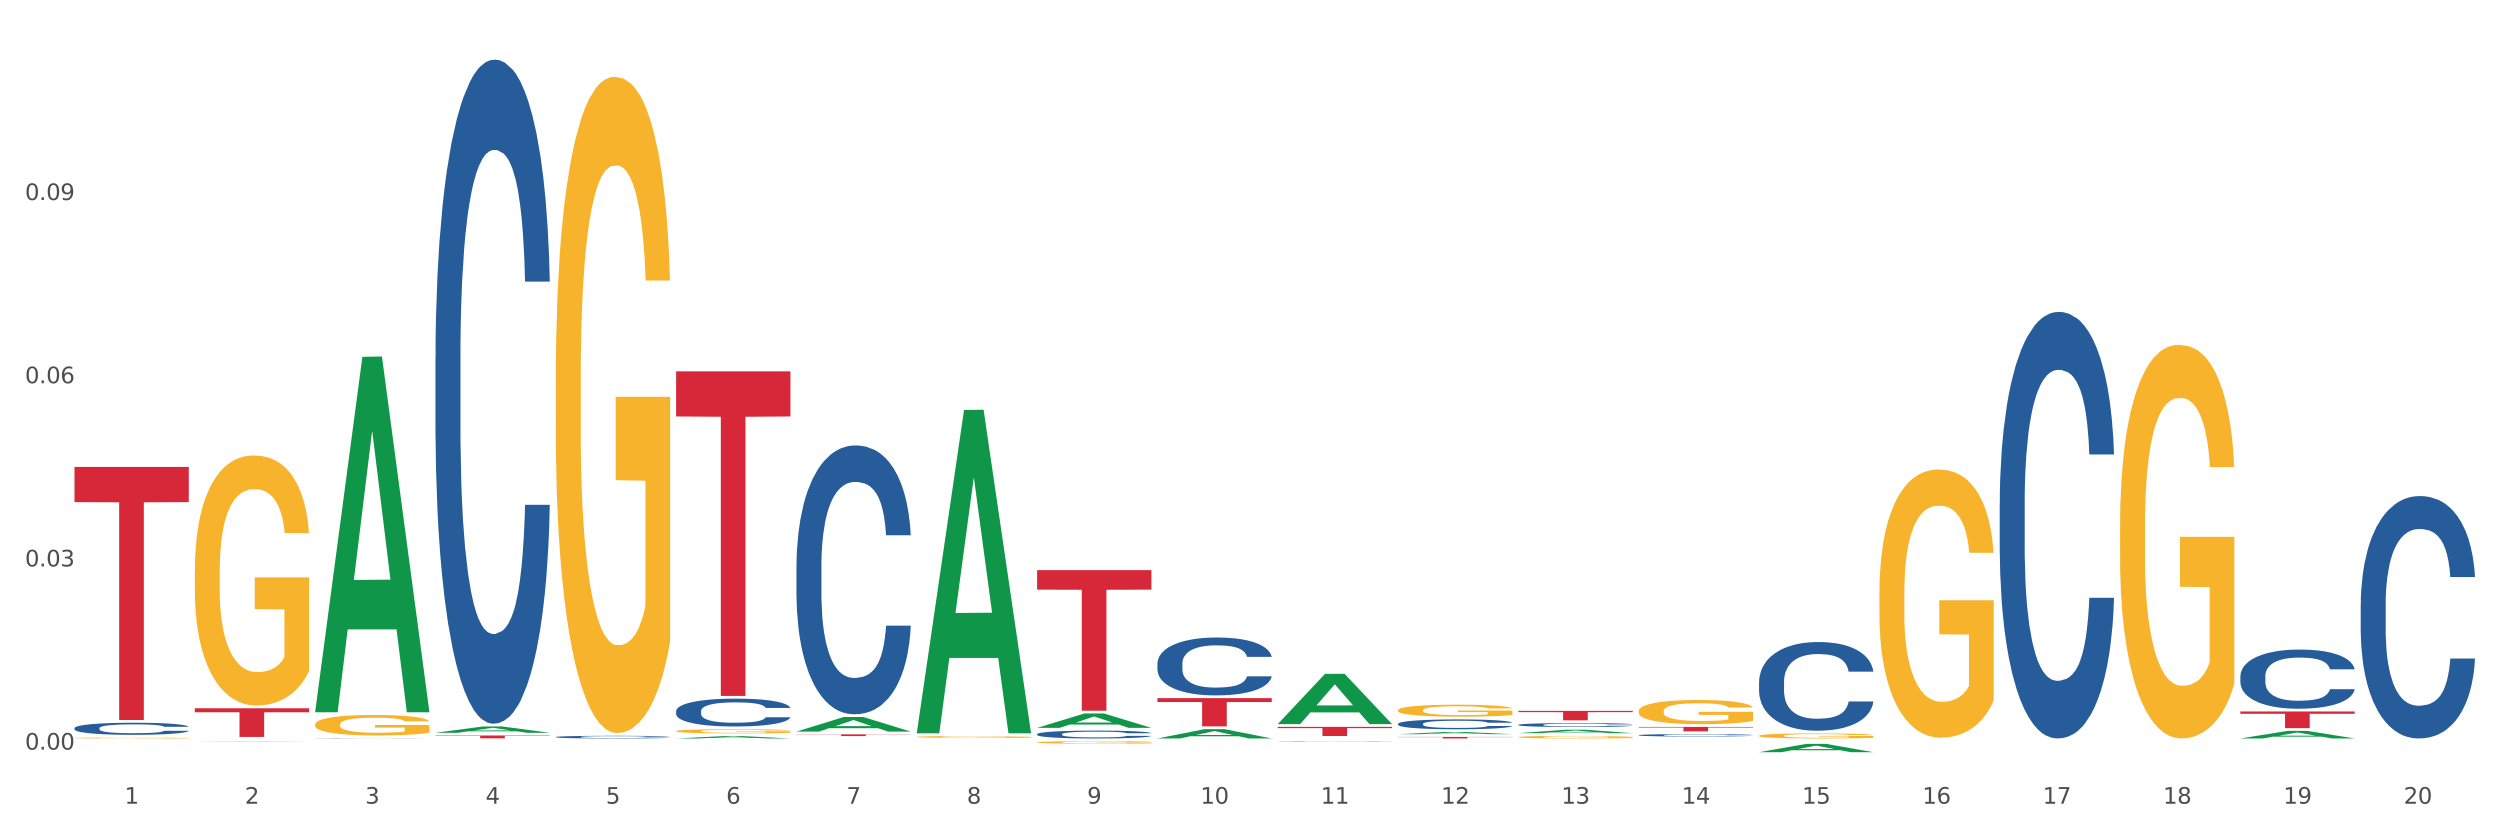 <?xml version="1.0" encoding="utf-8" standalone="no"?>
<!DOCTYPE svg PUBLIC "-//W3C//DTD SVG 1.1//EN"
  "http://www.w3.org/Graphics/SVG/1.1/DTD/svg11.dtd">
<svg xmlns:xlink="http://www.w3.org/1999/xlink" width="1080pt" height="360pt" viewBox="0 0 1080 360" xmlns="http://www.w3.org/2000/svg" version="1.1">
 <rect x="0" y="0" width="1080" height="360" fill="#333333" stroke="none"/>
 <defs>
  <style type="text/css">*{stroke-linejoin: round; stroke-linecap: butt}</style>
 </defs>
 <g id="figure_1">
  <g id="patch_1">
   <path d="M 0 360 
L 1080 360 
L 1080 0 
L 0 0 
z
" style="fill: #ffffff; stroke: #ffffff; stroke-linejoin: miter"/>
  </g>
  <g id="axes_1">
   <g id="matplotlib.axis_1">
    <g id="xtick_1">
     <g id="text_1">
      <!-- 1 -->
      <g style="fill: #4d4d4d" transform="translate(53.812 347.204) scale(0.096 -0.096)">
       <defs>
        <path id="DejaVuSans-31" d="M 794 531 
L 1825 531 
L 1825 4091 
L 703 3866 
L 703 4441 
L 1819 4666 
L 2450 4666 
L 2450 531 
L 3481 531 
L 3481 0 
L 794 0 
L 794 531 
z
" transform="scale(0.016)"/>
       </defs>
       <use xlink:href="#DejaVuSans-31"/>
      </g>
     </g>
    </g>
    <g id="xtick_2">
     <g id="text_2">
      <!-- 2 -->
      <g style="fill: #4d4d4d" transform="translate(105.793 347.204) scale(0.096 -0.096)">
       <defs>
        <path id="DejaVuSans-32" d="M 1228 531 
L 3431 531 
L 3431 0 
L 469 0 
L 469 531 
Q 828 903 1448 1529 
Q 2069 2156 2228 2338 
Q 2531 2678 2651 2914 
Q 2772 3150 2772 3378 
Q 2772 3750 2511 3984 
Q 2250 4219 1831 4219 
Q 1534 4219 1204 4116 
Q 875 4013 500 3803 
L 500 4441 
Q 881 4594 1212 4672 
Q 1544 4750 1819 4750 
Q 2544 4750 2975 4387 
Q 3406 4025 3406 3419 
Q 3406 3131 3298 2873 
Q 3191 2616 2906 2266 
Q 2828 2175 2409 1742 
Q 1991 1309 1228 531 
z
" transform="scale(0.016)"/>
       </defs>
       <use xlink:href="#DejaVuSans-32"/>
      </g>
     </g>
    </g>
    <g id="xtick_3">
     <g id="text_3">
      <!-- 3 -->
      <g style="fill: #4d4d4d" transform="translate(157.774 347.204) scale(0.096 -0.096)">
       <defs>
        <path id="DejaVuSans-33" d="M 2597 2516 
Q 3050 2419 3304 2112 
Q 3559 1806 3559 1356 
Q 3559 666 3084 287 
Q 2609 -91 1734 -91 
Q 1441 -91 1130 -33 
Q 819 25 488 141 
L 488 750 
Q 750 597 1062 519 
Q 1375 441 1716 441 
Q 2309 441 2620 675 
Q 2931 909 2931 1356 
Q 2931 1769 2642 2001 
Q 2353 2234 1838 2234 
L 1294 2234 
L 1294 2753 
L 1863 2753 
Q 2328 2753 2575 2939 
Q 2822 3125 2822 3475 
Q 2822 3834 2567 4026 
Q 2313 4219 1838 4219 
Q 1578 4219 1281 4162 
Q 984 4106 628 3988 
L 628 4550 
Q 988 4650 1302 4700 
Q 1616 4750 1894 4750 
Q 2613 4750 3031 4423 
Q 3450 4097 3450 3541 
Q 3450 3153 3228 2886 
Q 3006 2619 2597 2516 
z
" transform="scale(0.016)"/>
       </defs>
       <use xlink:href="#DejaVuSans-33"/>
      </g>
     </g>
    </g>
    <g id="xtick_4">
     <g id="text_4">
      <!-- 4 -->
      <g style="fill: #4d4d4d" transform="translate(209.756 347.204) scale(0.096 -0.096)">
       <defs>
        <path id="DejaVuSans-34" d="M 2419 4116 
L 825 1625 
L 2419 1625 
L 2419 4116 
z
M 2253 4666 
L 3047 4666 
L 3047 1625 
L 3713 1625 
L 3713 1100 
L 3047 1100 
L 3047 0 
L 2419 0 
L 2419 1100 
L 313 1100 
L 313 1709 
L 2253 4666 
z
" transform="scale(0.016)"/>
       </defs>
       <use xlink:href="#DejaVuSans-34"/>
      </g>
     </g>
    </g>
    <g id="xtick_5">
     <g id="text_5">
      <!-- 5 -->
      <g style="fill: #4d4d4d" transform="translate(261.737 347.204) scale(0.096 -0.096)">
       <defs>
        <path id="DejaVuSans-35" d="M 691 4666 
L 3169 4666 
L 3169 4134 
L 1269 4134 
L 1269 2991 
Q 1406 3038 1543 3061 
Q 1681 3084 1819 3084 
Q 2600 3084 3056 2656 
Q 3513 2228 3513 1497 
Q 3513 744 3044 326 
Q 2575 -91 1722 -91 
Q 1428 -91 1123 -41 
Q 819 9 494 109 
L 494 744 
Q 775 591 1075 516 
Q 1375 441 1709 441 
Q 2250 441 2565 725 
Q 2881 1009 2881 1497 
Q 2881 1984 2565 2268 
Q 2250 2553 1709 2553 
Q 1456 2553 1204 2497 
Q 953 2441 691 2322 
L 691 4666 
z
" transform="scale(0.016)"/>
       </defs>
       <use xlink:href="#DejaVuSans-35"/>
      </g>
     </g>
    </g>
    <g id="xtick_6">
     <g id="text_6">
      <!-- 6 -->
      <g style="fill: #4d4d4d" transform="translate(313.718 347.204) scale(0.096 -0.096)">
       <defs>
        <path id="DejaVuSans-36" d="M 2113 2584 
Q 1688 2584 1439 2293 
Q 1191 2003 1191 1497 
Q 1191 994 1439 701 
Q 1688 409 2113 409 
Q 2538 409 2786 701 
Q 3034 994 3034 1497 
Q 3034 2003 2786 2293 
Q 2538 2584 2113 2584 
z
M 3366 4563 
L 3366 3988 
Q 3128 4100 2886 4159 
Q 2644 4219 2406 4219 
Q 1781 4219 1451 3797 
Q 1122 3375 1075 2522 
Q 1259 2794 1537 2939 
Q 1816 3084 2150 3084 
Q 2853 3084 3261 2657 
Q 3669 2231 3669 1497 
Q 3669 778 3244 343 
Q 2819 -91 2113 -91 
Q 1303 -91 875 529 
Q 447 1150 447 2328 
Q 447 3434 972 4092 
Q 1497 4750 2381 4750 
Q 2619 4750 2861 4703 
Q 3103 4656 3366 4563 
z
" transform="scale(0.016)"/>
       </defs>
       <use xlink:href="#DejaVuSans-36"/>
      </g>
     </g>
    </g>
    <g id="xtick_7">
     <g id="text_7">
      <!-- 7 -->
      <g style="fill: #4d4d4d" transform="translate(365.699 347.204) scale(0.096 -0.096)">
       <defs>
        <path id="DejaVuSans-37" d="M 525 4666 
L 3525 4666 
L 3525 4397 
L 1831 0 
L 1172 0 
L 2766 4134 
L 525 4134 
L 525 4666 
z
" transform="scale(0.016)"/>
       </defs>
       <use xlink:href="#DejaVuSans-37"/>
      </g>
     </g>
    </g>
    <g id="xtick_8">
     <g id="text_8">
      <!-- 8 -->
      <g style="fill: #4d4d4d" transform="translate(417.68 347.204) scale(0.096 -0.096)">
       <defs>
        <path id="DejaVuSans-38" d="M 2034 2216 
Q 1584 2216 1326 1975 
Q 1069 1734 1069 1313 
Q 1069 891 1326 650 
Q 1584 409 2034 409 
Q 2484 409 2743 651 
Q 3003 894 3003 1313 
Q 3003 1734 2745 1975 
Q 2488 2216 2034 2216 
z
M 1403 2484 
Q 997 2584 770 2862 
Q 544 3141 544 3541 
Q 544 4100 942 4425 
Q 1341 4750 2034 4750 
Q 2731 4750 3128 4425 
Q 3525 4100 3525 3541 
Q 3525 3141 3298 2862 
Q 3072 2584 2669 2484 
Q 3125 2378 3379 2068 
Q 3634 1759 3634 1313 
Q 3634 634 3220 271 
Q 2806 -91 2034 -91 
Q 1263 -91 848 271 
Q 434 634 434 1313 
Q 434 1759 690 2068 
Q 947 2378 1403 2484 
z
M 1172 3481 
Q 1172 3119 1398 2916 
Q 1625 2713 2034 2713 
Q 2441 2713 2670 2916 
Q 2900 3119 2900 3481 
Q 2900 3844 2670 4047 
Q 2441 4250 2034 4250 
Q 1625 4250 1398 4047 
Q 1172 3844 1172 3481 
z
" transform="scale(0.016)"/>
       </defs>
       <use xlink:href="#DejaVuSans-38"/>
      </g>
     </g>
    </g>
    <g id="xtick_9">
     <g id="text_9">
      <!-- 9 -->
      <g style="fill: #4d4d4d" transform="translate(469.662 347.204) scale(0.096 -0.096)">
       <defs>
        <path id="DejaVuSans-39" d="M 703 97 
L 703 672 
Q 941 559 1184 500 
Q 1428 441 1663 441 
Q 2288 441 2617 861 
Q 2947 1281 2994 2138 
Q 2813 1869 2534 1725 
Q 2256 1581 1919 1581 
Q 1219 1581 811 2004 
Q 403 2428 403 3163 
Q 403 3881 828 4315 
Q 1253 4750 1959 4750 
Q 2769 4750 3195 4129 
Q 3622 3509 3622 2328 
Q 3622 1225 3098 567 
Q 2575 -91 1691 -91 
Q 1453 -91 1209 -44 
Q 966 3 703 97 
z
M 1959 2075 
Q 2384 2075 2632 2365 
Q 2881 2656 2881 3163 
Q 2881 3666 2632 3958 
Q 2384 4250 1959 4250 
Q 1534 4250 1286 3958 
Q 1038 3666 1038 3163 
Q 1038 2656 1286 2365 
Q 1534 2075 1959 2075 
z
" transform="scale(0.016)"/>
       </defs>
       <use xlink:href="#DejaVuSans-39"/>
      </g>
     </g>
    </g>
    <g id="xtick_10">
     <g id="text_10">
      <!-- 10 -->
      <g style="fill: #4d4d4d" transform="translate(518.589 347.204) scale(0.096 -0.096)">
       <defs>
        <path id="DejaVuSans-30" d="M 2034 4250 
Q 1547 4250 1301 3770 
Q 1056 3291 1056 2328 
Q 1056 1369 1301 889 
Q 1547 409 2034 409 
Q 2525 409 2770 889 
Q 3016 1369 3016 2328 
Q 3016 3291 2770 3770 
Q 2525 4250 2034 4250 
z
M 2034 4750 
Q 2819 4750 3233 4129 
Q 3647 3509 3647 2328 
Q 3647 1150 3233 529 
Q 2819 -91 2034 -91 
Q 1250 -91 836 529 
Q 422 1150 422 2328 
Q 422 3509 836 4129 
Q 1250 4750 2034 4750 
z
" transform="scale(0.016)"/>
       </defs>
       <use xlink:href="#DejaVuSans-31"/>
       <use xlink:href="#DejaVuSans-30" transform="translate(63.623 0)"/>
      </g>
     </g>
    </g>
    <g id="xtick_11">
     <g id="text_11">
      <!-- 11 -->
      <g style="fill: #4d4d4d" transform="translate(570.57 347.204) scale(0.096 -0.096)">
       <use xlink:href="#DejaVuSans-31"/>
       <use xlink:href="#DejaVuSans-31" transform="translate(63.623 0)"/>
      </g>
     </g>
    </g>
    <g id="xtick_12">
     <g id="text_12">
      <!-- 12 -->
      <g style="fill: #4d4d4d" transform="translate(622.551 347.204) scale(0.096 -0.096)">
       <use xlink:href="#DejaVuSans-31"/>
       <use xlink:href="#DejaVuSans-32" transform="translate(63.623 0)"/>
      </g>
     </g>
    </g>
    <g id="xtick_13">
     <g id="text_13">
      <!-- 13 -->
      <g style="fill: #4d4d4d" transform="translate(674.533 347.204) scale(0.096 -0.096)">
       <use xlink:href="#DejaVuSans-31"/>
       <use xlink:href="#DejaVuSans-33" transform="translate(63.623 0)"/>
      </g>
     </g>
    </g>
    <g id="xtick_14">
     <g id="text_14">
      <!-- 14 -->
      <g style="fill: #4d4d4d" transform="translate(726.514 347.204) scale(0.096 -0.096)">
       <use xlink:href="#DejaVuSans-31"/>
       <use xlink:href="#DejaVuSans-34" transform="translate(63.623 0)"/>
      </g>
     </g>
    </g>
    <g id="xtick_15">
     <g id="text_15">
      <!-- 15 -->
      <g style="fill: #4d4d4d" transform="translate(778.495 347.204) scale(0.096 -0.096)">
       <use xlink:href="#DejaVuSans-31"/>
       <use xlink:href="#DejaVuSans-35" transform="translate(63.623 0)"/>
      </g>
     </g>
    </g>
    <g id="xtick_16">
     <g id="text_16">
      <!-- 16 -->
      <g style="fill: #4d4d4d" transform="translate(830.476 347.204) scale(0.096 -0.096)">
       <use xlink:href="#DejaVuSans-31"/>
       <use xlink:href="#DejaVuSans-36" transform="translate(63.623 0)"/>
      </g>
     </g>
    </g>
    <g id="xtick_17">
     <g id="text_17">
      <!-- 17 -->
      <g style="fill: #4d4d4d" transform="translate(882.457 347.204) scale(0.096 -0.096)">
       <use xlink:href="#DejaVuSans-31"/>
       <use xlink:href="#DejaVuSans-37" transform="translate(63.623 0)"/>
      </g>
     </g>
    </g>
    <g id="xtick_18">
     <g id="text_18">
      <!-- 18 -->
      <g style="fill: #4d4d4d" transform="translate(934.439 347.204) scale(0.096 -0.096)">
       <use xlink:href="#DejaVuSans-31"/>
       <use xlink:href="#DejaVuSans-38" transform="translate(63.623 0)"/>
      </g>
     </g>
    </g>
    <g id="xtick_19">
     <g id="text_19">
      <!-- 19 -->
      <g style="fill: #4d4d4d" transform="translate(986.42 347.204) scale(0.096 -0.096)">
       <use xlink:href="#DejaVuSans-31"/>
       <use xlink:href="#DejaVuSans-39" transform="translate(63.623 0)"/>
      </g>
     </g>
    </g>
    <g id="xtick_20">
     <g id="text_20">
      <!-- 20 -->
      <g style="fill: #4d4d4d" transform="translate(1038.401 347.204) scale(0.096 -0.096)">
       <use xlink:href="#DejaVuSans-32"/>
       <use xlink:href="#DejaVuSans-30" transform="translate(63.623 0)"/>
      </g>
     </g>
    </g>
    <g id="xtick_21"/>
    <g id="xtick_22"/>
    <g id="xtick_23"/>
    <g id="xtick_24"/>
    <g id="xtick_25"/>
    <g id="xtick_26"/>
    <g id="xtick_27"/>
    <g id="xtick_28"/>
    <g id="xtick_29"/>
    <g id="xtick_30"/>
    <g id="xtick_31"/>
    <g id="xtick_32"/>
    <g id="xtick_33"/>
    <g id="xtick_34"/>
    <g id="xtick_35"/>
    <g id="xtick_36"/>
    <g id="xtick_37"/>
    <g id="xtick_38"/>
    <g id="xtick_39"/>
   </g>
   <g id="matplotlib.axis_2">
    <g id="ytick_1">
     <g id="text_21">
      <!-- 0.00 -->
      <g style="fill: #4d4d4d" transform="translate(10.8 323.842) scale(0.096 -0.096)">
       <defs>
        <path id="DejaVuSans-2e" d="M 684 794 
L 1344 794 
L 1344 0 
L 684 0 
L 684 794 
z
" transform="scale(0.016)"/>
       </defs>
       <use xlink:href="#DejaVuSans-30"/>
       <use xlink:href="#DejaVuSans-2e" transform="translate(63.623 0)"/>
       <use xlink:href="#DejaVuSans-30" transform="translate(95.41 0)"/>
       <use xlink:href="#DejaVuSans-30" transform="translate(159.033 0)"/>
      </g>
     </g>
    </g>
    <g id="ytick_2">
     <g id="text_22">
      <!-- 0.03 -->
      <g style="fill: #4d4d4d" transform="translate(10.8 244.702) scale(0.096 -0.096)">
       <use xlink:href="#DejaVuSans-30"/>
       <use xlink:href="#DejaVuSans-2e" transform="translate(63.623 0)"/>
       <use xlink:href="#DejaVuSans-30" transform="translate(95.41 0)"/>
       <use xlink:href="#DejaVuSans-33" transform="translate(159.033 0)"/>
      </g>
     </g>
    </g>
    <g id="ytick_3">
     <g id="text_23">
      <!-- 0.06 -->
      <g style="fill: #4d4d4d" transform="translate(10.8 165.561) scale(0.096 -0.096)">
       <use xlink:href="#DejaVuSans-30"/>
       <use xlink:href="#DejaVuSans-2e" transform="translate(63.623 0)"/>
       <use xlink:href="#DejaVuSans-30" transform="translate(95.41 0)"/>
       <use xlink:href="#DejaVuSans-36" transform="translate(159.033 0)"/>
      </g>
     </g>
    </g>
    <g id="ytick_4">
     <g id="text_24">
      <!-- 0.09 -->
      <g style="fill: #4d4d4d" transform="translate(10.8 86.421) scale(0.096 -0.096)">
       <use xlink:href="#DejaVuSans-30"/>
       <use xlink:href="#DejaVuSans-2e" transform="translate(63.623 0)"/>
       <use xlink:href="#DejaVuSans-30" transform="translate(95.41 0)"/>
       <use xlink:href="#DejaVuSans-39" transform="translate(159.033 0)"/>
      </g>
     </g>
    </g>
    <g id="ytick_5"/>
    <g id="ytick_6"/>
    <g id="ytick_7"/>
    <g id="ytick_8"/>
   </g>
   <g id="PolyCollection_1">
    <path d="M 84.156 320.313 
L 84.207 320.312 
L 104.571 320.195 
L 113.022 320.194 
L 133.538 320.313 
L 123.764 320.313 
L 119.335 320.285 
L 98.309 320.285 
L 98.156 320.286 
L 93.88 320.313 
L 84.156 320.313 
L 84.156 320.313 
L 100.956 320.269 
L 116.687 320.269 
L 108.898 320.22 
L 108.796 320.219 
L 108.695 320.22 
L 100.905 320.269 
L 100.956 320.269 
L 84.156 320.313 
z
" clip-path="url(#pba3161a933)" style="fill: #109648"/>
    <path d="M 500.006 286.64 
L 500.064 286.618 
L 500.064 285.978 
L 500.239 285.11 
L 500.881 283.512 
L 501.699 282.302 
L 503.1 280.886 
L 503.858 280.292 
L 504.851 279.63 
L 506.894 278.556 
L 509.228 277.643 
L 510.863 277.141 
L 512.089 276.821 
L 514.832 276.25 
L 516.408 275.999 
L 518.043 275.793 
L 519.443 275.656 
L 521.778 275.496 
L 523.646 275.428 
L 525.806 275.405 
L 527.615 275.428 
L 530.009 275.519 
L 533.511 275.793 
L 534.854 275.953 
L 536.663 276.227 
L 538.531 276.592 
L 540.049 276.958 
L 541.8 277.483 
L 543.609 278.168 
L 545.36 279.036 
L 546.586 279.835 
L 547.578 280.68 
L 548.454 281.708 
L 549.096 282.827 
L 549.388 283.763 
L 538.706 283.763 
L 538.414 282.918 
L 537.83 282.005 
L 537.247 281.388 
L 536.605 280.886 
L 535.612 280.315 
L 534.737 279.949 
L 533.277 279.516 
L 531.935 279.241 
L 530.826 279.082 
L 529.483 278.945 
L 526.623 278.808 
L 524.58 278.808 
L 523.296 278.853 
L 521.72 278.967 
L 520.377 279.127 
L 518.801 279.401 
L 517.576 279.698 
L 516.35 280.086 
L 515.649 280.36 
L 514.599 280.863 
L 513.898 281.274 
L 512.964 281.982 
L 512.439 282.484 
L 511.505 283.786 
L 511.096 284.745 
L 510.921 285.407 
L 510.805 286.138 
L 510.805 289.7 
L 511.155 291.299 
L 511.447 291.984 
L 511.914 292.761 
L 512.789 293.765 
L 514.073 294.747 
L 515.416 295.455 
L 516.525 295.889 
L 517.576 296.209 
L 518.626 296.46 
L 519.91 296.688 
L 520.961 296.825 
L 522.537 296.962 
L 524.405 297.031 
L 525.864 297.031 
L 528.841 296.917 
L 530.184 296.803 
L 531.468 296.643 
L 532.869 296.392 
L 533.978 296.117 
L 534.62 295.912 
L 535.671 295.478 
L 536.488 295.021 
L 537.188 294.496 
L 537.655 294.039 
L 538.181 293.354 
L 538.589 292.578 
L 538.706 292.167 
L 549.388 292.167 
L 549.154 292.989 
L 548.746 293.788 
L 547.929 294.861 
L 547.287 295.478 
L 546.294 296.232 
L 545.244 296.871 
L 543.784 297.579 
L 542.442 298.104 
L 541.041 298.561 
L 539.523 298.972 
L 536.78 299.543 
L 535.787 299.703 
L 533.686 299.977 
L 532.052 300.137 
L 529.658 300.296 
L 527.207 300.388 
L 524.639 300.411 
L 522.362 300.365 
L 519.852 300.228 
L 518.276 300.091 
L 516.525 299.885 
L 514.482 299.566 
L 512.556 299.178 
L 510.746 298.721 
L 509.053 298.196 
L 507.477 297.602 
L 505.434 296.62 
L 503.917 295.661 
L 502.808 294.77 
L 502.049 294.017 
L 501.29 293.057 
L 500.881 292.395 
L 500.239 290.797 
L 500.006 289.312 
L 500.006 286.64 
z
" clip-path="url(#pba3161a933)" style="fill: #255c99"/>
    <path d="M 448.025 317.149 
L 448.083 317.146 
L 448.083 317.059 
L 448.258 316.942 
L 448.9 316.725 
L 449.717 316.561 
L 451.118 316.369 
L 451.877 316.288 
L 452.869 316.198 
L 454.912 316.053 
L 457.247 315.929 
L 458.882 315.861 
L 460.107 315.818 
L 462.851 315.74 
L 464.427 315.706 
L 466.061 315.678 
L 467.462 315.66 
L 469.797 315.638 
L 471.665 315.629 
L 473.825 315.625 
L 475.634 315.629 
L 478.027 315.641 
L 481.53 315.678 
L 482.872 315.7 
L 484.682 315.737 
L 486.55 315.787 
L 488.067 315.836 
L 489.818 315.907 
L 491.628 316 
L 493.379 316.118 
L 494.605 316.226 
L 495.597 316.341 
L 496.473 316.48 
L 497.115 316.632 
L 497.407 316.759 
L 486.725 316.759 
L 486.433 316.644 
L 485.849 316.521 
L 485.266 316.437 
L 484.623 316.369 
L 483.631 316.291 
L 482.756 316.242 
L 481.296 316.183 
L 479.954 316.146 
L 478.845 316.124 
L 477.502 316.106 
L 474.642 316.087 
L 472.599 316.087 
L 471.315 316.093 
L 469.739 316.109 
L 468.396 316.13 
L 466.82 316.167 
L 465.594 316.208 
L 464.369 316.26 
L 463.668 316.298 
L 462.617 316.366 
L 461.917 316.421 
L 460.983 316.517 
L 460.458 316.586 
L 459.524 316.762 
L 459.115 316.892 
L 458.94 316.982 
L 458.823 317.081 
L 458.823 317.564 
L 459.174 317.781 
L 459.465 317.874 
L 459.932 317.979 
L 460.808 318.115 
L 462.092 318.249 
L 463.435 318.345 
L 464.544 318.404 
L 465.594 318.447 
L 466.645 318.481 
L 467.929 318.512 
L 468.98 318.53 
L 470.556 318.549 
L 472.424 318.558 
L 473.883 318.558 
L 476.86 318.543 
L 478.203 318.527 
L 479.487 318.506 
L 480.888 318.472 
L 481.997 318.434 
L 482.639 318.407 
L 483.69 318.348 
L 484.507 318.286 
L 485.207 318.215 
L 485.674 318.153 
L 486.199 318.06 
L 486.608 317.954 
L 486.725 317.899 
L 497.407 317.899 
L 497.173 318.01 
L 496.765 318.119 
L 495.947 318.264 
L 495.305 318.348 
L 494.313 318.45 
L 493.262 318.537 
L 491.803 318.633 
L 490.461 318.704 
L 489.06 318.766 
L 487.542 318.822 
L 484.799 318.899 
L 483.806 318.921 
L 481.705 318.958 
L 480.07 318.98 
L 477.677 319.001 
L 475.226 319.014 
L 472.657 319.017 
L 470.381 319.011 
L 467.871 318.992 
L 466.295 318.973 
L 464.544 318.945 
L 462.501 318.902 
L 460.574 318.849 
L 458.765 318.788 
L 457.072 318.716 
L 455.496 318.636 
L 453.453 318.503 
L 451.936 318.373 
L 450.826 318.252 
L 450.068 318.15 
L 449.309 318.019 
L 448.9 317.93 
L 448.258 317.713 
L 448.025 317.512 
L 448.025 317.149 
z
" clip-path="url(#pba3161a933)" style="fill: #255c99"/>
    <path d="M 344.062 244.61 
L 344.121 244.504 
L 344.121 241.534 
L 344.296 237.504 
L 344.938 230.079 
L 345.755 224.458 
L 347.156 217.882 
L 347.915 215.124 
L 348.907 212.048 
L 350.95 207.063 
L 353.285 202.821 
L 354.919 200.488 
L 356.145 199.003 
L 358.889 196.351 
L 360.465 195.184 
L 362.099 194.23 
L 363.5 193.593 
L 365.835 192.851 
L 367.703 192.533 
L 369.862 192.427 
L 371.672 192.533 
L 374.065 192.957 
L 377.567 194.23 
L 378.91 194.972 
L 380.719 196.245 
L 382.587 197.942 
L 384.105 199.639 
L 385.856 202.078 
L 387.666 205.26 
L 389.417 209.291 
L 390.643 213.003 
L 391.635 216.927 
L 392.51 221.7 
L 393.153 226.897 
L 393.444 231.246 
L 382.762 231.246 
L 382.471 227.322 
L 381.887 223.079 
L 381.303 220.215 
L 380.661 217.882 
L 379.669 215.23 
L 378.793 213.533 
L 377.334 211.518 
L 375.991 210.245 
L 374.882 209.503 
L 373.54 208.867 
L 370.68 208.23 
L 368.637 208.23 
L 367.352 208.442 
L 365.776 208.973 
L 364.434 209.715 
L 362.858 210.988 
L 361.632 212.367 
L 360.406 214.17 
L 359.706 215.443 
L 358.655 217.776 
L 357.955 219.685 
L 357.021 222.973 
L 356.495 225.307 
L 355.561 231.352 
L 355.153 235.807 
L 354.978 238.883 
L 354.861 242.277 
L 354.861 258.823 
L 355.211 266.247 
L 355.503 269.429 
L 355.97 273.035 
L 356.846 277.702 
L 358.13 282.263 
L 359.472 285.551 
L 360.581 287.566 
L 361.632 289.051 
L 362.683 290.218 
L 363.967 291.278 
L 365.018 291.915 
L 366.594 292.551 
L 368.461 292.869 
L 369.921 292.869 
L 372.898 292.339 
L 374.24 291.809 
L 375.524 291.066 
L 376.925 289.9 
L 378.034 288.627 
L 378.676 287.672 
L 379.727 285.657 
L 380.544 283.536 
L 381.245 281.096 
L 381.712 278.975 
L 382.237 275.793 
L 382.646 272.187 
L 382.762 270.278 
L 393.444 270.278 
L 393.211 274.096 
L 392.802 277.808 
L 391.985 282.793 
L 391.343 285.657 
L 390.351 289.157 
L 389.3 292.127 
L 387.841 295.415 
L 386.498 297.854 
L 385.097 299.976 
L 383.58 301.885 
L 380.836 304.536 
L 379.844 305.279 
L 377.742 306.552 
L 376.108 307.294 
L 373.715 308.037 
L 371.263 308.461 
L 368.695 308.567 
L 366.418 308.355 
L 363.908 307.718 
L 362.332 307.082 
L 360.581 306.127 
L 358.538 304.642 
L 356.612 302.839 
L 354.803 300.718 
L 353.11 298.279 
L 351.534 295.521 
L 349.491 290.96 
L 347.973 286.506 
L 346.864 282.369 
L 346.105 278.869 
L 345.346 274.414 
L 344.938 271.338 
L 344.296 263.914 
L 344.062 257.02 
L 344.062 244.61 
z
" clip-path="url(#pba3161a933)" style="fill: #255c99"/>
    <path d="M 292.081 307.214 
L 292.139 307.203 
L 292.139 306.895 
L 292.315 306.477 
L 292.957 305.708 
L 293.774 305.126 
L 295.175 304.444 
L 295.934 304.159 
L 296.926 303.84 
L 298.969 303.323 
L 301.304 302.884 
L 302.938 302.642 
L 304.164 302.488 
L 306.907 302.213 
L 308.483 302.092 
L 310.118 301.994 
L 311.519 301.928 
L 313.854 301.851 
L 315.721 301.818 
L 317.881 301.807 
L 319.691 301.818 
L 322.084 301.862 
L 325.586 301.994 
L 326.929 302.071 
L 328.738 302.202 
L 330.606 302.378 
L 332.124 302.554 
L 333.875 302.807 
L 335.684 303.137 
L 337.436 303.554 
L 338.661 303.939 
L 339.654 304.345 
L 340.529 304.84 
L 341.171 305.378 
L 341.463 305.829 
L 330.781 305.829 
L 330.489 305.422 
L 329.906 304.983 
L 329.322 304.686 
L 328.68 304.444 
L 327.688 304.17 
L 326.812 303.994 
L 325.353 303.785 
L 324.01 303.653 
L 322.901 303.576 
L 321.559 303.51 
L 318.698 303.444 
L 316.655 303.444 
L 315.371 303.466 
L 313.795 303.521 
L 312.453 303.598 
L 310.877 303.73 
L 309.651 303.873 
L 308.425 304.06 
L 307.725 304.192 
L 306.674 304.433 
L 305.973 304.631 
L 305.039 304.972 
L 304.514 305.214 
L 303.58 305.84 
L 303.172 306.302 
L 302.996 306.62 
L 302.88 306.972 
L 302.88 308.686 
L 303.23 309.456 
L 303.522 309.785 
L 303.989 310.159 
L 304.864 310.642 
L 306.149 311.115 
L 307.491 311.456 
L 308.6 311.665 
L 309.651 311.818 
L 310.701 311.939 
L 311.986 312.049 
L 313.036 312.115 
L 314.612 312.181 
L 316.48 312.214 
L 317.94 312.214 
L 320.916 312.159 
L 322.259 312.104 
L 323.543 312.027 
L 324.944 311.906 
L 326.053 311.774 
L 326.695 311.675 
L 327.746 311.467 
L 328.563 311.247 
L 329.264 310.994 
L 329.731 310.774 
L 330.256 310.445 
L 330.664 310.071 
L 330.781 309.873 
L 341.463 309.873 
L 341.23 310.269 
L 340.821 310.653 
L 340.004 311.17 
L 339.362 311.467 
L 338.369 311.829 
L 337.319 312.137 
L 335.86 312.478 
L 334.517 312.731 
L 333.116 312.95 
L 331.598 313.148 
L 328.855 313.423 
L 327.863 313.5 
L 325.761 313.632 
L 324.127 313.709 
L 321.734 313.786 
L 319.282 313.829 
L 316.714 313.84 
L 314.437 313.818 
L 311.927 313.753 
L 310.351 313.687 
L 308.6 313.588 
L 306.557 313.434 
L 304.631 313.247 
L 302.821 313.027 
L 301.129 312.774 
L 299.553 312.489 
L 297.51 312.016 
L 295.992 311.555 
L 294.883 311.126 
L 294.124 310.763 
L 293.365 310.302 
L 292.957 309.983 
L 292.315 309.214 
L 292.081 308.499 
L 292.081 307.214 
z
" clip-path="url(#pba3161a933)" style="fill: #255c99"/>
    <path d="M 240.1 318.387 
L 240.158 318.386 
L 240.158 318.356 
L 240.333 318.317 
L 240.975 318.243 
L 241.793 318.188 
L 243.193 318.123 
L 243.952 318.096 
L 244.945 318.066 
L 246.988 318.017 
L 249.322 317.975 
L 250.957 317.952 
L 252.183 317.937 
L 254.926 317.911 
L 256.502 317.9 
L 258.137 317.89 
L 259.537 317.884 
L 261.872 317.877 
L 263.74 317.873 
L 265.9 317.872 
L 267.709 317.873 
L 270.103 317.878 
L 273.605 317.89 
L 274.947 317.897 
L 276.757 317.91 
L 278.625 317.927 
L 280.143 317.943 
L 281.894 317.968 
L 283.703 317.999 
L 285.454 318.039 
L 286.68 318.075 
L 287.672 318.114 
L 288.548 318.161 
L 289.19 318.212 
L 289.482 318.255 
L 278.8 318.255 
L 278.508 318.216 
L 277.924 318.174 
L 277.341 318.146 
L 276.699 318.123 
L 275.706 318.097 
L 274.831 318.08 
L 273.371 318.061 
L 272.029 318.048 
L 270.92 318.041 
L 269.577 318.034 
L 266.717 318.028 
L 264.674 318.028 
L 263.39 318.03 
L 261.814 318.035 
L 260.471 318.043 
L 258.895 318.055 
L 257.67 318.069 
L 256.444 318.087 
L 255.743 318.099 
L 254.693 318.122 
L 253.992 318.141 
L 253.058 318.173 
L 252.533 318.196 
L 251.599 318.256 
L 251.19 318.3 
L 251.015 318.33 
L 250.899 318.364 
L 250.899 318.527 
L 251.249 318.6 
L 251.541 318.631 
L 252.008 318.667 
L 252.883 318.713 
L 254.167 318.758 
L 255.51 318.79 
L 256.619 318.81 
L 257.67 318.824 
L 258.72 318.836 
L 260.004 318.846 
L 261.055 318.853 
L 262.631 318.859 
L 264.499 318.862 
L 265.958 318.862 
L 268.935 318.857 
L 270.278 318.852 
L 271.562 318.844 
L 272.963 318.833 
L 274.072 318.82 
L 274.714 318.811 
L 275.765 318.791 
L 276.582 318.77 
L 277.282 318.746 
L 277.749 318.725 
L 278.275 318.694 
L 278.683 318.658 
L 278.8 318.639 
L 289.482 318.639 
L 289.248 318.677 
L 288.84 318.714 
L 288.023 318.763 
L 287.381 318.791 
L 286.388 318.825 
L 285.338 318.855 
L 283.878 318.887 
L 282.536 318.911 
L 281.135 318.932 
L 279.617 318.951 
L 276.874 318.977 
L 275.881 318.984 
L 273.78 318.997 
L 272.146 319.004 
L 269.752 319.011 
L 267.301 319.016 
L 264.733 319.017 
L 262.456 319.015 
L 259.946 319.008 
L 258.37 319.002 
L 256.619 318.993 
L 254.576 318.978 
L 252.65 318.96 
L 250.84 318.939 
L 249.147 318.915 
L 247.571 318.888 
L 245.528 318.843 
L 244.011 318.799 
L 242.902 318.759 
L 242.143 318.724 
L 241.384 318.68 
L 240.975 318.65 
L 240.333 318.577 
L 240.1 318.509 
L 240.1 318.387 
z
" clip-path="url(#pba3161a933)" style="fill: #255c99"/>
    <path d="M 188.119 154.67 
L 188.177 154.408 
L 188.177 147.071 
L 188.352 137.115 
L 188.994 118.774 
L 189.811 104.887 
L 191.212 88.643 
L 191.971 81.83 
L 192.963 74.232 
L 195.006 61.917 
L 197.341 51.437 
L 198.976 45.672 
L 200.201 42.004 
L 202.945 35.454 
L 204.521 32.572 
L 206.155 30.214 
L 207.556 28.642 
L 209.891 26.808 
L 211.759 26.022 
L 213.919 25.759 
L 215.728 26.022 
L 218.121 27.07 
L 221.624 30.214 
L 222.966 32.048 
L 224.776 35.192 
L 226.644 39.384 
L 228.161 43.576 
L 229.912 49.603 
L 231.722 57.463 
L 233.473 67.419 
L 234.699 76.59 
L 235.691 86.284 
L 236.567 98.075 
L 237.209 110.914 
L 237.501 121.656 
L 226.819 121.656 
L 226.527 111.962 
L 225.943 101.481 
L 225.36 94.407 
L 224.717 88.643 
L 223.725 82.092 
L 222.85 77.9 
L 221.39 72.922 
L 220.048 69.778 
L 218.939 67.944 
L 217.596 66.371 
L 214.736 64.799 
L 212.693 64.799 
L 211.409 65.323 
L 209.833 66.633 
L 208.49 68.468 
L 206.914 71.612 
L 205.688 75.018 
L 204.463 79.472 
L 203.762 82.616 
L 202.711 88.381 
L 202.011 93.097 
L 201.077 101.219 
L 200.552 106.983 
L 199.618 121.918 
L 199.209 132.923 
L 199.034 140.521 
L 198.917 148.905 
L 198.917 189.779 
L 199.268 208.12 
L 199.559 215.981 
L 200.026 224.889 
L 200.902 236.418 
L 202.186 247.684 
L 203.529 255.807 
L 204.638 260.785 
L 205.688 264.453 
L 206.739 267.335 
L 208.023 269.955 
L 209.074 271.527 
L 210.65 273.099 
L 212.518 273.885 
L 213.977 273.885 
L 216.954 272.575 
L 218.297 271.265 
L 219.581 269.431 
L 220.982 266.549 
L 222.091 263.405 
L 222.733 261.047 
L 223.783 256.069 
L 224.601 250.828 
L 225.301 244.802 
L 225.768 239.562 
L 226.293 231.701 
L 226.702 222.793 
L 226.819 218.077 
L 237.501 218.077 
L 237.267 227.509 
L 236.859 236.68 
L 236.041 248.994 
L 235.399 256.069 
L 234.407 264.715 
L 233.356 272.051 
L 231.897 280.174 
L 230.555 286.2 
L 229.154 291.44 
L 227.636 296.156 
L 224.893 302.707 
L 223.9 304.541 
L 221.799 307.685 
L 220.164 309.519 
L 217.771 311.353 
L 215.32 312.401 
L 212.751 312.663 
L 210.475 312.139 
L 207.965 310.567 
L 206.389 308.995 
L 204.638 306.637 
L 202.595 302.969 
L 200.668 298.515 
L 198.859 293.274 
L 197.166 287.248 
L 195.59 280.436 
L 193.547 269.169 
L 192.029 258.165 
L 190.92 247.946 
L 190.162 239.3 
L 189.403 228.295 
L 188.994 220.697 
L 188.352 202.356 
L 188.119 185.325 
L 188.119 154.67 
z
" clip-path="url(#pba3161a933)" style="fill: #255c99"/>
    <path d="M 136.137 318.951 
L 136.196 318.951 
L 136.196 318.948 
L 136.371 318.944 
L 137.013 318.936 
L 137.83 318.93 
L 139.231 318.923 
L 139.99 318.921 
L 140.982 318.917 
L 143.025 318.912 
L 145.36 318.908 
L 146.994 318.906 
L 148.22 318.904 
L 150.964 318.901 
L 152.54 318.9 
L 154.174 318.899 
L 155.575 318.898 
L 157.91 318.898 
L 159.778 318.897 
L 161.938 318.897 
L 163.747 318.897 
L 166.14 318.898 
L 169.643 318.899 
L 170.985 318.9 
L 172.795 318.901 
L 174.662 318.903 
L 176.18 318.905 
L 177.931 318.907 
L 179.741 318.91 
L 181.492 318.915 
L 182.718 318.918 
L 183.71 318.922 
L 184.586 318.927 
L 185.228 318.933 
L 185.52 318.937 
L 174.838 318.937 
L 174.546 318.933 
L 173.962 318.929 
L 173.378 318.926 
L 172.736 318.923 
L 171.744 318.921 
L 170.868 318.919 
L 169.409 318.917 
L 168.067 318.916 
L 166.957 318.915 
L 165.615 318.914 
L 162.755 318.914 
L 160.712 318.914 
L 159.428 318.914 
L 157.852 318.914 
L 156.509 318.915 
L 154.933 318.916 
L 153.707 318.918 
L 152.481 318.92 
L 151.781 318.921 
L 150.73 318.923 
L 150.03 318.925 
L 149.096 318.929 
L 148.57 318.931 
L 147.637 318.937 
L 147.228 318.942 
L 147.053 318.945 
L 146.936 318.949 
L 146.936 318.966 
L 147.286 318.973 
L 147.578 318.976 
L 148.045 318.98 
L 148.921 318.985 
L 150.205 318.99 
L 151.547 318.993 
L 152.656 318.995 
L 153.707 318.997 
L 154.758 318.998 
L 156.042 318.999 
L 157.093 319 
L 158.669 319 
L 160.537 319.001 
L 161.996 319.001 
L 164.973 319 
L 166.315 318.999 
L 167.6 318.999 
L 169 318.998 
L 170.11 318.996 
L 170.752 318.995 
L 171.802 318.993 
L 172.619 318.991 
L 173.32 318.988 
L 173.787 318.986 
L 174.312 318.983 
L 174.721 318.979 
L 174.838 318.977 
L 185.52 318.977 
L 185.286 318.981 
L 184.877 318.985 
L 184.06 318.99 
L 183.418 318.993 
L 182.426 318.997 
L 181.375 319 
L 179.916 319.003 
L 178.573 319.006 
L 177.172 319.008 
L 175.655 319.01 
L 172.911 319.013 
L 171.919 319.013 
L 169.818 319.015 
L 168.183 319.015 
L 165.79 319.016 
L 163.338 319.017 
L 160.77 319.017 
L 158.494 319.017 
L 155.984 319.016 
L 154.408 319.015 
L 152.656 319.014 
L 150.613 319.013 
L 148.687 319.011 
L 146.878 319.009 
L 145.185 319.006 
L 143.609 319.003 
L 141.566 318.999 
L 140.048 318.994 
L 138.939 318.99 
L 138.18 318.986 
L 137.422 318.982 
L 137.013 318.978 
L 136.371 318.971 
L 136.137 318.964 
L 136.137 318.951 
z
" clip-path="url(#pba3161a933)" style="fill: #255c99"/>
    <path d="M 32.175 314.567 
L 32.233 314.562 
L 32.233 314.428 
L 32.408 314.247 
L 33.051 313.914 
L 33.868 313.662 
L 35.269 313.366 
L 36.028 313.242 
L 37.02 313.104 
L 39.063 312.88 
L 41.398 312.69 
L 43.032 312.585 
L 44.258 312.518 
L 47.001 312.399 
L 48.577 312.347 
L 50.212 312.304 
L 51.613 312.275 
L 53.948 312.242 
L 55.815 312.228 
L 57.975 312.223 
L 59.785 312.228 
L 62.178 312.247 
L 65.68 312.304 
L 67.023 312.337 
L 68.832 312.395 
L 70.7 312.471 
L 72.218 312.547 
L 73.969 312.657 
L 75.778 312.799 
L 77.53 312.98 
L 78.755 313.147 
L 79.748 313.323 
L 80.623 313.538 
L 81.265 313.771 
L 81.557 313.966 
L 70.875 313.966 
L 70.583 313.79 
L 70 313.6 
L 69.416 313.471 
L 68.774 313.366 
L 67.782 313.247 
L 66.906 313.171 
L 65.447 313.08 
L 64.104 313.023 
L 62.995 312.99 
L 61.653 312.961 
L 58.792 312.933 
L 56.749 312.933 
L 55.465 312.942 
L 53.889 312.966 
L 52.547 312.999 
L 50.971 313.057 
L 49.745 313.119 
L 48.519 313.2 
L 47.819 313.257 
L 46.768 313.361 
L 46.067 313.447 
L 45.133 313.595 
L 44.608 313.7 
L 43.674 313.971 
L 43.266 314.171 
L 43.09 314.309 
L 42.974 314.462 
L 42.974 315.205 
L 43.324 315.538 
L 43.616 315.681 
L 44.083 315.843 
L 44.958 316.053 
L 46.242 316.257 
L 47.585 316.405 
L 48.694 316.496 
L 49.745 316.562 
L 50.795 316.615 
L 52.08 316.662 
L 53.13 316.691 
L 54.706 316.719 
L 56.574 316.734 
L 58.033 316.734 
L 61.01 316.71 
L 62.353 316.686 
L 63.637 316.653 
L 65.038 316.6 
L 66.147 316.543 
L 66.789 316.5 
L 67.84 316.41 
L 68.657 316.315 
L 69.358 316.205 
L 69.825 316.11 
L 70.35 315.967 
L 70.758 315.805 
L 70.875 315.719 
L 81.557 315.719 
L 81.324 315.891 
L 80.915 316.057 
L 80.098 316.281 
L 79.456 316.41 
L 78.463 316.567 
L 77.413 316.7 
L 75.953 316.848 
L 74.611 316.958 
L 73.21 317.053 
L 71.692 317.139 
L 68.949 317.258 
L 67.957 317.291 
L 65.855 317.348 
L 64.221 317.382 
L 61.828 317.415 
L 59.376 317.434 
L 56.808 317.439 
L 54.531 317.429 
L 52.021 317.401 
L 50.445 317.372 
L 48.694 317.329 
L 46.651 317.262 
L 44.725 317.182 
L 42.915 317.086 
L 41.223 316.977 
L 39.647 316.853 
L 37.604 316.648 
L 36.086 316.448 
L 34.977 316.262 
L 34.218 316.105 
L 33.459 315.905 
L 33.051 315.767 
L 32.408 315.433 
L 32.175 315.124 
L 32.175 314.567 
z
" clip-path="url(#pba3161a933)" style="fill: #255c99"/>
    <path d="M 32.175 318.801 
L 32.233 318.801 
L 32.233 318.788 
L 32.35 318.777 
L 32.933 318.749 
L 33.807 318.726 
L 34.449 318.714 
L 35.09 318.705 
L 35.848 318.695 
L 36.781 318.684 
L 38.472 318.669 
L 39.521 318.662 
L 40.804 318.654 
L 43.136 318.642 
L 44.827 318.635 
L 46.576 318.63 
L 49.433 318.623 
L 51.298 318.62 
L 53.28 318.618 
L 55.671 318.617 
L 57.478 318.616 
L 61.443 318.618 
L 64.824 318.621 
L 66.457 318.623 
L 68.556 318.628 
L 69.663 318.631 
L 71.471 318.637 
L 73.337 318.644 
L 74.619 318.651 
L 76.543 318.663 
L 78.001 318.676 
L 79.342 318.691 
L 80.041 318.702 
L 80.566 318.712 
L 81.032 318.723 
L 81.499 318.741 
L 71.004 318.741 
L 70.596 318.728 
L 69.955 318.716 
L 69.022 318.704 
L 68.206 318.697 
L 66.807 318.688 
L 65.524 318.682 
L 64.183 318.678 
L 62.551 318.674 
L 61.268 318.672 
L 59.461 318.671 
L 55.904 318.671 
L 53.514 318.674 
L 51.881 318.678 
L 50.832 318.681 
L 49.899 318.684 
L 48.849 318.69 
L 47.625 318.697 
L 46.751 318.704 
L 45.876 318.713 
L 45.176 318.722 
L 44.535 318.732 
L 44.01 318.743 
L 43.602 318.754 
L 43.252 318.768 
L 42.961 318.791 
L 42.961 318.841 
L 43.078 318.853 
L 43.369 318.868 
L 43.719 318.879 
L 44.302 318.892 
L 44.827 318.902 
L 45.818 318.915 
L 46.926 318.926 
L 47.8 318.933 
L 48.675 318.938 
L 50.19 318.947 
L 51.881 318.953 
L 53.339 318.957 
L 55.321 318.961 
L 56.662 318.962 
L 57.828 318.963 
L 60.685 318.963 
L 62.725 318.962 
L 64.999 318.959 
L 66.748 318.956 
L 68.206 318.952 
L 69.838 318.945 
L 70.888 318.939 
L 70.888 318.863 
L 58.061 318.862 
L 58.061 318.812 
L 81.557 318.812 
L 81.557 318.961 
L 80.566 318.968 
L 79.458 318.975 
L 78.292 318.982 
L 76.543 318.989 
L 74.444 318.997 
L 72.579 319.002 
L 70.596 319.006 
L 68.264 319.01 
L 65.232 319.014 
L 63.367 319.015 
L 61.035 319.016 
L 58.294 319.017 
L 55.904 319.016 
L 53.572 319.014 
L 51.123 319.011 
L 48.733 319.006 
L 46.926 319.001 
L 45.118 318.996 
L 43.194 318.988 
L 41.678 318.981 
L 40.512 318.974 
L 39.23 318.966 
L 37.83 318.955 
L 36.781 318.945 
L 35.848 318.934 
L 34.857 318.921 
L 34.157 318.91 
L 33.458 318.896 
L 33.05 318.885 
L 32.583 318.869 
L 32.233 318.846 
L 32.175 318.801 
z
" clip-path="url(#pba3161a933)" style="fill: #f7b32b"/>
    <path d="M 136.137 312.962 
L 136.196 312.954 
L 136.196 312.663 
L 136.312 312.413 
L 136.895 311.807 
L 137.77 311.306 
L 138.411 311.039 
L 139.053 310.821 
L 139.81 310.603 
L 140.743 310.377 
L 142.434 310.046 
L 143.484 309.876 
L 144.766 309.698 
L 147.098 309.44 
L 148.789 309.295 
L 150.538 309.173 
L 153.395 309.028 
L 155.261 308.963 
L 157.243 308.915 
L 159.633 308.883 
L 161.441 308.874 
L 165.405 308.899 
L 168.787 308.971 
L 170.419 309.028 
L 172.518 309.125 
L 173.626 309.19 
L 175.433 309.319 
L 177.299 309.488 
L 178.582 309.634 
L 180.506 309.908 
L 181.963 310.183 
L 183.304 310.522 
L 184.004 310.757 
L 184.528 310.975 
L 184.995 311.225 
L 185.461 311.621 
L 174.967 311.621 
L 174.559 311.338 
L 173.917 311.072 
L 172.985 310.813 
L 172.168 310.652 
L 170.769 310.45 
L 169.486 310.32 
L 168.145 310.223 
L 166.513 310.143 
L 165.23 310.102 
L 163.423 310.07 
L 159.866 310.078 
L 157.476 310.143 
L 155.844 310.223 
L 154.794 310.296 
L 153.861 310.377 
L 152.812 310.49 
L 151.588 310.66 
L 150.713 310.813 
L 149.838 311.007 
L 149.139 311.201 
L 148.498 311.427 
L 147.973 311.669 
L 147.565 311.92 
L 147.215 312.227 
L 146.923 312.736 
L 146.923 313.842 
L 147.04 314.093 
L 147.331 314.424 
L 147.681 314.674 
L 148.264 314.973 
L 148.789 315.175 
L 149.78 315.466 
L 150.888 315.708 
L 151.762 315.862 
L 152.637 315.991 
L 154.153 316.169 
L 155.844 316.314 
L 157.301 316.403 
L 159.283 316.484 
L 160.624 316.516 
L 161.79 316.532 
L 164.647 316.532 
L 166.688 316.508 
L 168.962 316.451 
L 170.711 316.379 
L 172.168 316.29 
L 173.801 316.144 
L 174.85 316.007 
L 174.85 314.319 
L 162.024 314.311 
L 162.024 313.188 
L 185.52 313.188 
L 185.52 316.484 
L 184.528 316.653 
L 183.421 316.807 
L 182.255 316.944 
L 180.506 317.114 
L 178.407 317.275 
L 176.541 317.388 
L 174.559 317.485 
L 172.227 317.574 
L 169.195 317.655 
L 167.329 317.687 
L 164.997 317.711 
L 162.257 317.72 
L 159.866 317.703 
L 157.534 317.663 
L 155.086 317.59 
L 152.695 317.485 
L 150.888 317.38 
L 149.081 317.251 
L 147.157 317.081 
L 145.641 316.92 
L 144.475 316.774 
L 143.192 316.589 
L 141.793 316.346 
L 140.743 316.128 
L 139.81 315.902 
L 138.819 315.611 
L 138.12 315.361 
L 137.42 315.046 
L 137.012 314.812 
L 136.546 314.448 
L 136.196 313.939 
L 136.137 312.962 
z
" clip-path="url(#pba3161a933)" style="fill: #f7b32b"/>
    <path d="M 84.156 305.966 
L 133.538 305.966 
L 133.538 307.69 
L 114.113 307.701 
L 114.113 318.369 
L 103.464 318.369 
L 103.464 307.701 
L 84.156 307.69 
L 84.156 305.978 
L 84.156 305.966 
z
" clip-path="url(#pba3161a933)" style="fill: #d62839"/>
    <path d="M 188.119 317.738 
L 237.501 317.738 
L 237.501 317.909 
L 218.076 317.91 
L 218.076 318.968 
L 207.427 318.968 
L 207.427 317.91 
L 188.119 317.909 
L 188.119 317.739 
L 188.119 317.738 
z
" clip-path="url(#pba3161a933)" style="fill: #d62839"/>
    <path d="M 292.081 160.429 
L 341.463 160.429 
L 341.463 179.912 
L 322.038 180.044 
L 322.038 300.629 
L 311.389 300.629 
L 311.389 180.044 
L 292.081 179.912 
L 292.081 160.56 
L 292.081 160.429 
z
" clip-path="url(#pba3161a933)" style="fill: #d62839"/>
    <path d="M 344.062 317.227 
L 393.444 317.227 
L 393.444 317.33 
L 374.019 317.331 
L 374.019 317.97 
L 363.37 317.97 
L 363.37 317.331 
L 344.062 317.33 
L 344.062 317.227 
L 344.062 317.227 
z
" clip-path="url(#pba3161a933)" style="fill: #d62839"/>
    <path d="M 448.025 246.284 
L 497.407 246.284 
L 497.407 254.727 
L 477.982 254.784 
L 477.982 307.042 
L 467.333 307.042 
L 467.333 254.784 
L 448.025 254.727 
L 448.025 246.341 
L 448.025 246.284 
z
" clip-path="url(#pba3161a933)" style="fill: #d62839"/>
    <path d="M 500.006 301.588 
L 549.388 301.588 
L 549.388 303.285 
L 529.963 303.296 
L 529.963 313.794 
L 519.314 313.794 
L 519.314 303.296 
L 500.006 303.285 
L 500.006 301.6 
L 500.006 301.588 
z
" clip-path="url(#pba3161a933)" style="fill: #d62839"/>
    <path d="M 551.987 313.994 
L 601.369 313.994 
L 601.369 314.543 
L 581.944 314.547 
L 581.944 317.941 
L 571.295 317.941 
L 571.295 314.547 
L 551.987 314.543 
L 551.987 313.998 
L 551.987 313.994 
z
" clip-path="url(#pba3161a933)" style="fill: #d62839"/>
    <path d="M 240.1 164.178 
L 240.158 163.919 
L 240.158 154.597 
L 240.275 146.57 
L 240.858 127.149 
L 241.732 111.095 
L 242.374 102.549 
L 243.015 95.558 
L 243.773 88.567 
L 244.706 81.316 
L 246.396 70.7 
L 247.446 65.262 
L 248.729 59.565 
L 251.061 51.279 
L 252.751 46.618 
L 254.501 42.734 
L 257.357 38.073 
L 259.223 36.001 
L 261.205 34.448 
L 263.596 33.412 
L 265.403 33.153 
L 269.368 33.93 
L 272.749 36.26 
L 274.382 38.073 
L 276.481 41.18 
L 277.588 43.252 
L 279.396 47.395 
L 281.261 52.833 
L 282.544 57.494 
L 284.468 66.298 
L 285.926 75.102 
L 287.266 85.977 
L 287.966 93.486 
L 288.491 100.478 
L 288.957 108.505 
L 289.424 121.193 
L 278.929 121.193 
L 278.521 112.13 
L 277.88 103.585 
L 276.947 95.299 
L 276.131 90.12 
L 274.731 83.647 
L 273.449 79.504 
L 272.108 76.396 
L 270.475 73.807 
L 269.193 72.512 
L 267.385 71.476 
L 263.829 71.735 
L 261.438 73.807 
L 259.806 76.396 
L 258.757 78.727 
L 257.824 81.316 
L 256.774 84.941 
L 255.55 90.379 
L 254.675 95.299 
L 253.801 101.514 
L 253.101 107.728 
L 252.46 114.979 
L 251.935 122.747 
L 251.527 130.774 
L 251.177 140.614 
L 250.886 156.927 
L 250.886 192.402 
L 251.002 200.43 
L 251.294 211.046 
L 251.644 219.073 
L 252.227 228.654 
L 252.751 235.128 
L 253.743 244.45 
L 254.85 252.218 
L 255.725 257.138 
L 256.599 261.281 
L 258.115 266.978 
L 259.806 271.639 
L 261.264 274.487 
L 263.246 277.077 
L 264.587 278.112 
L 265.753 278.63 
L 268.61 278.63 
L 270.65 277.853 
L 272.924 276.041 
L 274.673 273.71 
L 276.131 270.862 
L 277.763 266.201 
L 278.813 261.799 
L 278.813 207.68 
L 265.986 207.421 
L 265.986 171.428 
L 289.482 171.428 
L 289.482 277.077 
L 288.491 282.514 
L 287.383 287.434 
L 286.217 291.836 
L 284.468 297.274 
L 282.369 302.453 
L 280.503 306.078 
L 278.521 309.185 
L 276.189 312.034 
L 273.157 314.623 
L 271.292 315.659 
L 268.96 316.436 
L 266.219 316.695 
L 263.829 316.177 
L 261.497 314.882 
L 259.048 312.552 
L 256.658 309.185 
L 254.85 305.819 
L 253.043 301.676 
L 251.119 296.238 
L 249.603 291.059 
L 248.437 286.398 
L 247.154 280.443 
L 245.755 272.674 
L 244.706 265.683 
L 243.773 258.433 
L 242.782 249.111 
L 242.082 241.084 
L 241.382 230.985 
L 240.974 223.475 
L 240.508 211.823 
L 240.158 195.51 
L 240.1 164.178 
z
" clip-path="url(#pba3161a933)" style="fill: #f7b32b"/>
    <path d="M 292.081 315.853 
L 292.139 315.851 
L 292.139 315.792 
L 292.256 315.741 
L 292.839 315.617 
L 293.713 315.515 
L 294.355 315.46 
L 294.996 315.416 
L 295.754 315.371 
L 296.687 315.325 
L 298.378 315.257 
L 299.427 315.223 
L 300.71 315.186 
L 303.042 315.134 
L 304.733 315.104 
L 306.482 315.079 
L 309.339 315.05 
L 311.204 315.036 
L 313.186 315.026 
L 315.577 315.02 
L 317.384 315.018 
L 321.349 315.023 
L 324.73 315.038 
L 326.363 315.05 
L 328.462 315.069 
L 329.569 315.083 
L 331.377 315.109 
L 333.243 315.144 
L 334.525 315.173 
L 336.449 315.229 
L 337.907 315.285 
L 339.248 315.355 
L 339.947 315.403 
L 340.472 315.447 
L 340.938 315.498 
L 341.405 315.579 
L 330.91 315.579 
L 330.502 315.521 
L 329.861 315.467 
L 328.928 315.414 
L 328.112 315.381 
L 326.713 315.34 
L 325.43 315.314 
L 324.089 315.294 
L 322.457 315.277 
L 321.174 315.269 
L 319.367 315.262 
L 315.81 315.264 
L 313.42 315.277 
L 311.787 315.294 
L 310.738 315.309 
L 309.805 315.325 
L 308.756 315.348 
L 307.531 315.383 
L 306.657 315.414 
L 305.782 315.454 
L 305.082 315.493 
L 304.441 315.54 
L 303.916 315.589 
L 303.508 315.64 
L 303.158 315.703 
L 302.867 315.807 
L 302.867 316.033 
L 302.984 316.084 
L 303.275 316.152 
L 303.625 316.203 
L 304.208 316.264 
L 304.733 316.305 
L 305.724 316.364 
L 306.832 316.414 
L 307.706 316.445 
L 308.581 316.472 
L 310.096 316.508 
L 311.787 316.538 
L 313.245 316.556 
L 315.227 316.572 
L 316.568 316.579 
L 317.734 316.582 
L 320.591 316.582 
L 322.631 316.577 
L 324.905 316.566 
L 326.654 316.551 
L 328.112 316.533 
L 329.744 316.503 
L 330.794 316.475 
L 330.794 316.13 
L 317.967 316.128 
L 317.967 315.899 
L 341.463 315.899 
L 341.463 316.572 
L 340.472 316.607 
L 339.364 316.638 
L 338.198 316.666 
L 336.449 316.701 
L 334.35 316.734 
L 332.485 316.757 
L 330.502 316.777 
L 328.17 316.795 
L 325.138 316.811 
L 323.273 316.818 
L 320.941 316.823 
L 318.2 316.825 
L 315.81 316.821 
L 313.478 316.813 
L 311.029 316.798 
L 308.639 316.777 
L 306.832 316.755 
L 305.024 316.729 
L 303.1 316.694 
L 301.584 316.661 
L 300.418 316.632 
L 299.136 316.594 
L 297.736 316.544 
L 296.687 316.5 
L 295.754 316.453 
L 294.763 316.394 
L 294.063 316.343 
L 293.364 316.279 
L 292.956 316.231 
L 292.489 316.157 
L 292.139 316.053 
L 292.081 315.853 
z
" clip-path="url(#pba3161a933)" style="fill: #f7b32b"/>
    <path d="M 396.043 318.343 
L 396.102 318.342 
L 396.102 318.316 
L 396.218 318.293 
L 396.801 318.238 
L 397.676 318.193 
L 398.317 318.169 
L 398.959 318.149 
L 399.716 318.129 
L 400.649 318.109 
L 402.34 318.079 
L 403.39 318.063 
L 404.672 318.047 
L 407.004 318.024 
L 408.695 318.011 
L 410.444 318 
L 413.301 317.987 
L 415.167 317.981 
L 417.149 317.976 
L 419.539 317.974 
L 421.347 317.973 
L 425.311 317.975 
L 428.693 317.982 
L 430.325 317.987 
L 432.424 317.995 
L 433.532 318.001 
L 435.339 318.013 
L 437.205 318.028 
L 438.488 318.041 
L 440.412 318.066 
L 441.869 318.091 
L 443.21 318.122 
L 443.91 318.143 
L 444.434 318.163 
L 444.901 318.185 
L 445.367 318.221 
L 434.873 318.221 
L 434.465 318.196 
L 433.823 318.172 
L 432.891 318.148 
L 432.074 318.134 
L 430.675 318.115 
L 429.392 318.104 
L 428.051 318.095 
L 426.419 318.088 
L 425.136 318.084 
L 423.329 318.081 
L 419.773 318.082 
L 417.382 318.088 
L 415.75 318.095 
L 414.7 318.101 
L 413.767 318.109 
L 412.718 318.119 
L 411.494 318.134 
L 410.619 318.148 
L 409.744 318.166 
L 409.045 318.183 
L 408.404 318.204 
L 407.879 318.226 
L 407.471 318.248 
L 407.121 318.276 
L 406.829 318.322 
L 406.829 318.422 
L 406.946 318.445 
L 407.237 318.475 
L 407.587 318.498 
L 408.17 318.525 
L 408.695 318.543 
L 409.686 318.569 
L 410.794 318.591 
L 411.668 318.605 
L 412.543 318.617 
L 414.059 318.633 
L 415.75 318.646 
L 417.207 318.654 
L 419.189 318.661 
L 420.53 318.664 
L 421.696 318.666 
L 424.553 318.666 
L 426.594 318.663 
L 428.868 318.658 
L 430.617 318.652 
L 432.074 318.644 
L 433.707 318.631 
L 434.756 318.618 
L 434.756 318.465 
L 421.93 318.465 
L 421.93 318.363 
L 445.426 318.363 
L 445.426 318.661 
L 444.434 318.677 
L 443.327 318.691 
L 442.161 318.703 
L 440.412 318.718 
L 438.313 318.733 
L 436.447 318.743 
L 434.465 318.752 
L 432.133 318.76 
L 429.101 318.767 
L 427.235 318.77 
L 424.903 318.772 
L 422.163 318.773 
L 419.773 318.772 
L 417.44 318.768 
L 414.992 318.761 
L 412.601 318.752 
L 410.794 318.742 
L 408.987 318.731 
L 407.063 318.715 
L 405.547 318.701 
L 404.381 318.688 
L 403.098 318.671 
L 401.699 318.649 
L 400.649 318.629 
L 399.716 318.609 
L 398.725 318.582 
L 398.026 318.56 
L 397.326 318.531 
L 396.918 318.51 
L 396.452 318.477 
L 396.102 318.431 
L 396.043 318.343 
z
" clip-path="url(#pba3161a933)" style="fill: #f7b32b"/>
    <path d="M 448.025 320.7 
L 448.083 320.699 
L 448.083 320.663 
L 448.2 320.632 
L 448.783 320.557 
L 449.657 320.495 
L 450.298 320.462 
L 450.94 320.435 
L 451.698 320.408 
L 452.631 320.38 
L 454.321 320.339 
L 455.371 320.318 
L 456.653 320.296 
L 458.985 320.264 
L 460.676 320.246 
L 462.425 320.231 
L 465.282 320.213 
L 467.148 320.205 
L 469.13 320.199 
L 471.52 320.195 
L 473.328 320.194 
L 477.292 320.197 
L 480.674 320.206 
L 482.306 320.213 
L 484.405 320.225 
L 485.513 320.233 
L 487.32 320.249 
L 489.186 320.27 
L 490.469 320.288 
L 492.393 320.322 
L 493.85 320.356 
L 495.191 320.398 
L 495.891 320.427 
L 496.416 320.454 
L 496.882 320.485 
L 497.348 320.534 
L 486.854 320.534 
L 486.446 320.499 
L 485.805 320.466 
L 484.872 320.434 
L 484.056 320.414 
L 482.656 320.389 
L 481.374 320.373 
L 480.033 320.361 
L 478.4 320.351 
L 477.118 320.346 
L 475.31 320.342 
L 471.754 320.343 
L 469.363 320.351 
L 467.731 320.361 
L 466.681 320.37 
L 465.749 320.38 
L 464.699 320.394 
L 463.475 320.415 
L 462.6 320.434 
L 461.726 320.458 
L 461.026 320.482 
L 460.385 320.51 
L 459.86 320.54 
L 459.452 320.571 
L 459.102 320.609 
L 458.811 320.672 
L 458.811 320.809 
L 458.927 320.84 
L 459.219 320.881 
L 459.569 320.912 
L 460.152 320.949 
L 460.676 320.974 
L 461.667 321.01 
L 462.775 321.04 
L 463.65 321.059 
L 464.524 321.075 
L 466.04 321.097 
L 467.731 321.115 
L 469.188 321.126 
L 471.171 321.136 
L 472.512 321.14 
L 473.678 321.142 
L 476.535 321.142 
L 478.575 321.139 
L 480.849 321.132 
L 482.598 321.123 
L 484.056 321.112 
L 485.688 321.094 
L 486.737 321.077 
L 486.737 320.868 
L 473.911 320.867 
L 473.911 320.728 
L 497.407 320.728 
L 497.407 321.136 
L 496.416 321.157 
L 495.308 321.176 
L 494.142 321.193 
L 492.393 321.214 
L 490.294 321.234 
L 488.428 321.248 
L 486.446 321.26 
L 484.114 321.271 
L 481.082 321.281 
L 479.216 321.285 
L 476.884 321.288 
L 474.144 321.289 
L 471.754 321.287 
L 469.422 321.282 
L 466.973 321.273 
L 464.583 321.26 
L 462.775 321.247 
L 460.968 321.231 
L 459.044 321.21 
L 457.528 321.19 
L 456.362 321.172 
L 455.079 321.149 
L 453.68 321.119 
L 452.631 321.092 
L 451.698 321.064 
L 450.707 321.028 
L 450.007 320.997 
L 449.307 320.958 
L 448.899 320.929 
L 448.433 320.884 
L 448.083 320.821 
L 448.025 320.7 
z
" clip-path="url(#pba3161a933)" style="fill: #f7b32b"/>
    <path d="M 603.968 306.82 
L 604.027 306.816 
L 604.027 306.645 
L 604.143 306.498 
L 604.726 306.143 
L 605.601 305.85 
L 606.242 305.693 
L 606.883 305.565 
L 607.641 305.438 
L 608.574 305.305 
L 610.265 305.111 
L 611.314 305.011 
L 612.597 304.907 
L 614.929 304.756 
L 616.62 304.67 
L 618.369 304.599 
L 621.226 304.514 
L 623.091 304.476 
L 625.074 304.448 
L 627.464 304.429 
L 629.271 304.424 
L 633.236 304.438 
L 636.618 304.481 
L 638.25 304.514 
L 640.349 304.571 
L 641.457 304.609 
L 643.264 304.685 
L 645.13 304.784 
L 646.412 304.869 
L 648.336 305.03 
L 649.794 305.191 
L 651.135 305.39 
L 651.835 305.527 
L 652.359 305.655 
L 652.826 305.802 
L 653.292 306.034 
L 642.798 306.034 
L 642.39 305.868 
L 641.748 305.712 
L 640.815 305.561 
L 639.999 305.466 
L 638.6 305.348 
L 637.317 305.272 
L 635.976 305.215 
L 634.344 305.168 
L 633.061 305.144 
L 631.254 305.125 
L 627.697 305.13 
L 625.307 305.168 
L 623.674 305.215 
L 622.625 305.258 
L 621.692 305.305 
L 620.643 305.371 
L 619.418 305.471 
L 618.544 305.561 
L 617.669 305.674 
L 616.97 305.788 
L 616.328 305.921 
L 615.804 306.063 
L 615.396 306.209 
L 615.046 306.389 
L 614.754 306.688 
L 614.754 307.336 
L 614.871 307.483 
L 615.162 307.677 
L 615.512 307.824 
L 616.095 307.999 
L 616.62 308.118 
L 617.611 308.288 
L 618.719 308.43 
L 619.593 308.52 
L 620.468 308.596 
L 621.984 308.7 
L 623.674 308.785 
L 625.132 308.837 
L 627.114 308.885 
L 628.455 308.904 
L 629.621 308.913 
L 632.478 308.913 
L 634.519 308.899 
L 636.792 308.866 
L 638.542 308.823 
L 639.999 308.771 
L 641.632 308.686 
L 642.681 308.605 
L 642.681 307.616 
L 629.855 307.611 
L 629.855 306.953 
L 653.35 306.953 
L 653.35 308.885 
L 652.359 308.984 
L 651.251 309.074 
L 650.085 309.155 
L 648.336 309.254 
L 646.237 309.349 
L 644.372 309.415 
L 642.39 309.472 
L 640.057 309.524 
L 637.026 309.571 
L 635.16 309.59 
L 632.828 309.605 
L 630.088 309.609 
L 627.697 309.6 
L 625.365 309.576 
L 622.917 309.534 
L 620.526 309.472 
L 618.719 309.41 
L 616.911 309.335 
L 614.987 309.235 
L 613.472 309.141 
L 612.305 309.055 
L 611.023 308.946 
L 609.624 308.804 
L 608.574 308.676 
L 607.641 308.544 
L 606.65 308.373 
L 605.951 308.227 
L 605.251 308.042 
L 604.843 307.905 
L 604.376 307.692 
L 604.027 307.393 
L 603.968 306.82 
z
" clip-path="url(#pba3161a933)" style="fill: #f7b32b"/>
    <path d="M 655.949 318.422 
L 656.008 318.421 
L 656.008 318.385 
L 656.124 318.354 
L 656.707 318.278 
L 657.582 318.216 
L 658.223 318.182 
L 658.865 318.155 
L 659.622 318.128 
L 660.555 318.1 
L 662.246 318.058 
L 663.296 318.037 
L 664.578 318.015 
L 666.91 317.983 
L 668.601 317.964 
L 670.35 317.949 
L 673.207 317.931 
L 675.073 317.923 
L 677.055 317.917 
L 679.445 317.913 
L 681.253 317.912 
L 685.217 317.915 
L 688.599 317.924 
L 690.231 317.931 
L 692.33 317.943 
L 693.438 317.951 
L 695.245 317.967 
L 697.111 317.989 
L 698.394 318.007 
L 700.318 318.041 
L 701.775 318.075 
L 703.116 318.118 
L 703.816 318.147 
L 704.34 318.174 
L 704.807 318.206 
L 705.273 318.255 
L 694.779 318.255 
L 694.371 318.22 
L 693.729 318.186 
L 692.797 318.154 
L 691.98 318.134 
L 690.581 318.109 
L 689.298 318.093 
L 687.957 318.08 
L 686.325 318.07 
L 685.042 318.065 
L 683.235 318.061 
L 679.679 318.062 
L 677.288 318.07 
L 675.656 318.08 
L 674.606 318.09 
L 673.673 318.1 
L 672.624 318.114 
L 671.4 318.135 
L 670.525 318.154 
L 669.651 318.178 
L 668.951 318.203 
L 668.31 318.231 
L 667.785 318.261 
L 667.377 318.292 
L 667.027 318.331 
L 666.735 318.394 
L 666.735 318.532 
L 666.852 318.564 
L 667.143 318.605 
L 667.493 318.636 
L 668.076 318.674 
L 668.601 318.699 
L 669.592 318.735 
L 670.7 318.766 
L 671.574 318.785 
L 672.449 318.801 
L 673.965 318.823 
L 675.656 318.841 
L 677.113 318.852 
L 679.095 318.862 
L 680.436 318.866 
L 681.602 318.868 
L 684.459 318.868 
L 686.5 318.865 
L 688.774 318.858 
L 690.523 318.849 
L 691.98 318.838 
L 693.613 318.82 
L 694.662 318.803 
L 694.662 318.592 
L 681.836 318.591 
L 681.836 318.451 
L 705.332 318.451 
L 705.332 318.862 
L 704.34 318.884 
L 703.233 318.903 
L 702.067 318.92 
L 700.318 318.941 
L 698.219 318.961 
L 696.353 318.975 
L 694.371 318.987 
L 692.039 318.999 
L 689.007 319.009 
L 687.141 319.013 
L 684.809 319.016 
L 682.069 319.017 
L 679.679 319.015 
L 677.346 319.01 
L 674.898 319.001 
L 672.507 318.987 
L 670.7 318.974 
L 668.893 318.958 
L 666.969 318.937 
L 665.453 318.917 
L 664.287 318.899 
L 663.004 318.875 
L 661.605 318.845 
L 660.555 318.818 
L 659.622 318.79 
L 658.631 318.753 
L 657.932 318.722 
L 657.232 318.683 
L 656.824 318.654 
L 656.358 318.608 
L 656.008 318.545 
L 655.949 318.422 
z
" clip-path="url(#pba3161a933)" style="fill: #f7b32b"/>
    <path d="M 551.987 320.264 
L 552.045 320.264 
L 552.045 320.26 
L 552.221 320.254 
L 552.863 320.245 
L 553.68 320.237 
L 555.081 320.228 
L 555.84 320.225 
L 556.832 320.221 
L 558.875 320.214 
L 561.21 320.208 
L 562.844 320.205 
L 564.07 320.203 
L 566.813 320.2 
L 568.389 320.198 
L 570.024 320.197 
L 571.425 320.196 
L 573.76 320.195 
L 575.627 320.195 
L 577.787 320.194 
L 579.597 320.195 
L 581.99 320.195 
L 585.492 320.197 
L 586.835 320.198 
L 588.644 320.2 
L 590.512 320.202 
L 592.03 320.204 
L 593.781 320.207 
L 595.59 320.212 
L 597.342 320.217 
L 598.567 320.222 
L 599.56 320.227 
L 600.435 320.233 
L 601.077 320.24 
L 601.369 320.246 
L 590.687 320.246 
L 590.395 320.241 
L 589.812 320.235 
L 589.228 320.231 
L 588.586 320.228 
L 587.594 320.225 
L 586.718 320.223 
L 585.259 320.22 
L 583.916 320.218 
L 582.807 320.217 
L 581.465 320.216 
L 578.604 320.215 
L 576.561 320.215 
L 575.277 320.216 
L 573.701 320.216 
L 572.359 320.217 
L 570.783 320.219 
L 569.557 320.221 
L 568.331 320.223 
L 567.631 320.225 
L 566.58 320.228 
L 565.879 320.231 
L 564.945 320.235 
L 564.42 320.238 
L 563.486 320.246 
L 563.078 320.252 
L 562.902 320.256 
L 562.786 320.261 
L 562.786 320.283 
L 563.136 320.293 
L 563.428 320.297 
L 563.895 320.302 
L 564.77 320.308 
L 566.055 320.314 
L 567.397 320.318 
L 568.506 320.321 
L 569.557 320.323 
L 570.607 320.325 
L 571.892 320.326 
L 572.942 320.327 
L 574.518 320.328 
L 576.386 320.328 
L 577.846 320.328 
L 580.822 320.327 
L 582.165 320.327 
L 583.449 320.326 
L 584.85 320.324 
L 585.959 320.322 
L 586.601 320.321 
L 587.652 320.318 
L 588.469 320.316 
L 589.17 320.312 
L 589.637 320.31 
L 590.162 320.305 
L 590.57 320.301 
L 590.687 320.298 
L 601.369 320.298 
L 601.136 320.303 
L 600.727 320.308 
L 599.91 320.315 
L 599.268 320.318 
L 598.275 320.323 
L 597.225 320.327 
L 595.766 320.331 
L 594.423 320.335 
L 593.022 320.338 
L 591.504 320.34 
L 588.761 320.344 
L 587.769 320.345 
L 585.667 320.346 
L 584.033 320.347 
L 581.64 320.348 
L 579.188 320.349 
L 576.62 320.349 
L 574.343 320.349 
L 571.833 320.348 
L 570.257 320.347 
L 568.506 320.346 
L 566.463 320.344 
L 564.537 320.341 
L 562.727 320.339 
L 561.035 320.335 
L 559.459 320.332 
L 557.416 320.326 
L 555.898 320.32 
L 554.789 320.314 
L 554.03 320.309 
L 553.271 320.304 
L 552.863 320.299 
L 552.221 320.29 
L 551.987 320.28 
L 551.987 320.264 
z
" clip-path="url(#pba3161a933)" style="fill: #255c99"/>
    <path d="M 707.931 307.229 
L 707.989 307.219 
L 707.989 306.876 
L 708.106 306.58 
L 708.689 305.865 
L 709.563 305.273 
L 710.204 304.958 
L 710.846 304.701 
L 711.604 304.443 
L 712.537 304.176 
L 714.227 303.785 
L 715.277 303.584 
L 716.559 303.375 
L 718.891 303.069 
L 720.582 302.898 
L 722.331 302.754 
L 725.188 302.583 
L 727.054 302.506 
L 729.036 302.449 
L 731.427 302.411 
L 733.234 302.401 
L 737.198 302.43 
L 740.58 302.516 
L 742.212 302.583 
L 744.311 302.697 
L 745.419 302.774 
L 747.226 302.926 
L 749.092 303.127 
L 750.375 303.298 
L 752.299 303.623 
L 753.756 303.947 
L 755.097 304.348 
L 755.797 304.624 
L 756.322 304.882 
L 756.788 305.178 
L 757.254 305.645 
L 746.76 305.645 
L 746.352 305.311 
L 745.711 304.996 
L 744.778 304.691 
L 743.962 304.5 
L 742.562 304.262 
L 741.28 304.109 
L 739.939 303.995 
L 738.306 303.899 
L 737.024 303.852 
L 735.216 303.813 
L 731.66 303.823 
L 729.269 303.899 
L 727.637 303.995 
L 726.587 304.081 
L 725.655 304.176 
L 724.605 304.309 
L 723.381 304.51 
L 722.506 304.691 
L 721.632 304.92 
L 720.932 305.149 
L 720.291 305.416 
L 719.766 305.702 
L 719.358 305.998 
L 719.008 306.361 
L 718.717 306.962 
L 718.717 308.269 
L 718.833 308.564 
L 719.125 308.956 
L 719.475 309.251 
L 720.058 309.604 
L 720.582 309.843 
L 721.573 310.186 
L 722.681 310.472 
L 723.556 310.654 
L 724.43 310.806 
L 725.946 311.016 
L 727.637 311.188 
L 729.094 311.293 
L 731.077 311.388 
L 732.418 311.426 
L 733.584 311.446 
L 736.441 311.446 
L 738.481 311.417 
L 740.755 311.35 
L 742.504 311.264 
L 743.962 311.159 
L 745.594 310.988 
L 746.643 310.825 
L 746.643 308.832 
L 733.817 308.822 
L 733.817 307.496 
L 757.313 307.496 
L 757.313 311.388 
L 756.322 311.589 
L 755.214 311.77 
L 754.048 311.932 
L 752.299 312.132 
L 750.2 312.323 
L 748.334 312.457 
L 746.352 312.571 
L 744.02 312.676 
L 740.988 312.772 
L 739.122 312.81 
L 736.79 312.838 
L 734.05 312.848 
L 731.66 312.829 
L 729.328 312.781 
L 726.879 312.695 
L 724.489 312.571 
L 722.681 312.447 
L 720.874 312.295 
L 718.95 312.094 
L 717.434 311.903 
L 716.268 311.732 
L 714.985 311.512 
L 713.586 311.226 
L 712.537 310.969 
L 711.604 310.701 
L 710.613 310.358 
L 709.913 310.062 
L 709.213 309.69 
L 708.805 309.413 
L 708.339 308.984 
L 707.989 308.383 
L 707.931 307.229 
z
" clip-path="url(#pba3161a933)" style="fill: #f7b32b"/>
    <path d="M 811.893 256.362 
L 811.951 256.256 
L 811.951 252.447 
L 812.068 249.167 
L 812.651 241.231 
L 813.526 234.671 
L 814.167 231.18 
L 814.808 228.323 
L 815.566 225.466 
L 816.499 222.503 
L 818.19 218.165 
L 819.239 215.943 
L 820.522 213.615 
L 822.854 210.229 
L 824.545 208.325 
L 826.294 206.738 
L 829.151 204.833 
L 831.016 203.987 
L 832.999 203.352 
L 835.389 202.928 
L 837.196 202.823 
L 841.161 203.14 
L 844.542 204.092 
L 846.175 204.833 
L 848.274 206.103 
L 849.381 206.949 
L 851.189 208.642 
L 853.055 210.864 
L 854.337 212.769 
L 856.261 216.366 
L 857.719 219.964 
L 859.06 224.408 
L 859.759 227.476 
L 860.284 230.333 
L 860.75 233.613 
L 861.217 238.798 
L 850.722 238.798 
L 850.314 235.094 
L 849.673 231.603 
L 848.74 228.217 
L 847.924 226.101 
L 846.525 223.455 
L 845.242 221.762 
L 843.901 220.493 
L 842.269 219.435 
L 840.986 218.906 
L 839.179 218.482 
L 835.622 218.588 
L 833.232 219.435 
L 831.599 220.493 
L 830.55 221.445 
L 829.617 222.503 
L 828.568 223.984 
L 827.343 226.206 
L 826.469 228.217 
L 825.594 230.756 
L 824.894 233.296 
L 824.253 236.258 
L 823.728 239.433 
L 823.32 242.713 
L 822.971 246.734 
L 822.679 253.4 
L 822.679 267.895 
L 822.796 271.175 
L 823.087 275.514 
L 823.437 278.794 
L 824.02 282.709 
L 824.545 285.354 
L 825.536 289.163 
L 826.644 292.337 
L 827.518 294.348 
L 828.393 296.041 
L 829.908 298.368 
L 831.599 300.273 
L 833.057 301.437 
L 835.039 302.495 
L 836.38 302.918 
L 837.546 303.13 
L 840.403 303.13 
L 842.444 302.812 
L 844.717 302.072 
L 846.466 301.12 
L 847.924 299.956 
L 849.556 298.051 
L 850.606 296.252 
L 850.606 274.138 
L 837.779 274.032 
L 837.779 259.325 
L 861.275 259.325 
L 861.275 302.495 
L 860.284 304.717 
L 859.176 306.727 
L 858.01 308.526 
L 856.261 310.748 
L 854.162 312.864 
L 852.297 314.346 
L 850.314 315.615 
L 847.982 316.779 
L 844.951 317.837 
L 843.085 318.261 
L 840.753 318.578 
L 838.013 318.684 
L 835.622 318.472 
L 833.29 317.943 
L 830.841 316.991 
L 828.451 315.615 
L 826.644 314.24 
L 824.836 312.547 
L 822.912 310.325 
L 821.396 308.209 
L 820.23 306.304 
L 818.948 303.871 
L 817.548 300.696 
L 816.499 297.839 
L 815.566 294.877 
L 814.575 291.068 
L 813.875 287.788 
L 813.176 283.661 
L 812.768 280.593 
L 812.301 275.831 
L 811.951 269.165 
L 811.893 256.362 
z
" clip-path="url(#pba3161a933)" style="fill: #f7b32b"/>
    <path d="M 915.855 227.544 
L 915.914 227.389 
L 915.914 221.798 
L 916.03 216.984 
L 916.613 205.336 
L 917.488 195.708 
L 918.129 190.583 
L 918.771 186.39 
L 919.529 182.196 
L 920.461 177.848 
L 922.152 171.481 
L 923.202 168.219 
L 924.484 164.803 
L 926.816 159.833 
L 928.507 157.038 
L 930.256 154.708 
L 933.113 151.913 
L 934.979 150.67 
L 936.961 149.739 
L 939.351 149.117 
L 941.159 148.962 
L 945.123 149.428 
L 948.505 150.826 
L 950.137 151.913 
L 952.236 153.776 
L 953.344 155.019 
L 955.151 157.504 
L 957.017 160.765 
L 958.3 163.56 
L 960.224 168.841 
L 961.681 174.121 
L 963.022 180.643 
L 963.722 185.147 
L 964.246 189.34 
L 964.713 194.155 
L 965.179 201.764 
L 954.685 201.764 
L 954.277 196.329 
L 953.635 191.204 
L 952.703 186.234 
L 951.886 183.128 
L 950.487 179.246 
L 949.204 176.761 
L 947.863 174.897 
L 946.231 173.344 
L 944.948 172.568 
L 943.141 171.947 
L 939.585 172.102 
L 937.194 173.344 
L 935.562 174.897 
L 934.512 176.295 
L 933.579 177.848 
L 932.53 180.022 
L 931.306 183.284 
L 930.431 186.234 
L 929.557 189.962 
L 928.857 193.689 
L 928.216 198.037 
L 927.691 202.696 
L 927.283 207.511 
L 926.933 213.412 
L 926.641 223.196 
L 926.641 244.472 
L 926.758 249.287 
L 927.05 255.654 
L 927.399 260.468 
L 927.982 266.214 
L 928.507 270.097 
L 929.498 275.688 
L 930.606 280.347 
L 931.48 283.297 
L 932.355 285.782 
L 933.871 289.199 
L 935.562 291.994 
L 937.019 293.703 
L 939.002 295.256 
L 940.342 295.877 
L 941.509 296.187 
L 944.365 296.187 
L 946.406 295.722 
L 948.68 294.634 
L 950.429 293.237 
L 951.886 291.528 
L 953.519 288.733 
L 954.568 286.093 
L 954.568 253.635 
L 941.742 253.48 
L 941.742 231.893 
L 965.238 231.893 
L 965.238 295.256 
L 964.246 298.517 
L 963.139 301.468 
L 961.973 304.108 
L 960.224 307.369 
L 958.125 310.475 
L 956.259 312.649 
L 954.277 314.513 
L 951.945 316.221 
L 948.913 317.774 
L 947.047 318.396 
L 944.715 318.861 
L 941.975 319.017 
L 939.585 318.706 
L 937.252 317.93 
L 934.804 316.532 
L 932.413 314.513 
L 930.606 312.494 
L 928.799 310.009 
L 926.875 306.748 
L 925.359 303.642 
L 924.193 300.846 
L 922.91 297.275 
L 921.511 292.616 
L 920.461 288.422 
L 919.529 284.074 
L 918.537 278.483 
L 917.838 273.669 
L 917.138 267.612 
L 916.73 263.108 
L 916.264 256.12 
L 915.914 246.336 
L 915.855 227.544 
z
" clip-path="url(#pba3161a933)" style="fill: #f7b32b"/>
    <path d="M 967.837 307.348 
L 1017.219 307.348 
L 1017.219 308.351 
L 997.794 308.358 
L 997.794 314.565 
L 987.145 314.565 
L 987.145 308.358 
L 967.837 308.351 
L 967.837 307.355 
L 967.837 307.348 
z
" clip-path="url(#pba3161a933)" style="fill: #d62839"/>
    <path d="M 707.931 314.026 
L 757.313 314.026 
L 757.313 314.293 
L 737.888 314.295 
L 737.888 315.947 
L 727.239 315.947 
L 727.239 314.295 
L 707.931 314.293 
L 707.931 314.027 
L 707.931 314.026 
z
" clip-path="url(#pba3161a933)" style="fill: #d62839"/>
    <path d="M 655.949 307.081 
L 705.332 307.081 
L 705.332 307.653 
L 685.906 307.657 
L 685.906 311.196 
L 675.258 311.196 
L 675.258 307.657 
L 655.949 307.653 
L 655.949 307.085 
L 655.949 307.081 
z
" clip-path="url(#pba3161a933)" style="fill: #d62839"/>
    <path d="M 603.968 318.351 
L 653.35 318.351 
L 653.35 318.444 
L 633.925 318.444 
L 633.925 319.017 
L 623.276 319.017 
L 623.276 318.444 
L 603.968 318.444 
L 603.968 318.352 
L 603.968 318.351 
z
" clip-path="url(#pba3161a933)" style="fill: #d62839"/>
    <path d="M 759.912 317.847 
L 759.97 317.845 
L 759.97 317.774 
L 760.087 317.712 
L 760.67 317.564 
L 761.544 317.44 
L 762.186 317.375 
L 762.827 317.321 
L 763.585 317.268 
L 764.518 317.212 
L 766.209 317.131 
L 767.258 317.089 
L 768.541 317.045 
L 770.873 316.982 
L 772.563 316.946 
L 774.313 316.916 
L 777.169 316.881 
L 779.035 316.865 
L 781.017 316.853 
L 783.408 316.845 
L 785.215 316.843 
L 789.18 316.849 
L 792.561 316.867 
L 794.194 316.881 
L 796.293 316.904 
L 797.4 316.92 
L 799.208 316.952 
L 801.073 316.994 
L 802.356 317.03 
L 804.28 317.097 
L 805.738 317.165 
L 807.078 317.248 
L 807.778 317.305 
L 808.303 317.359 
L 808.769 317.421 
L 809.236 317.518 
L 798.741 317.518 
L 798.333 317.448 
L 797.692 317.383 
L 796.759 317.319 
L 795.943 317.28 
L 794.543 317.23 
L 793.261 317.198 
L 791.92 317.174 
L 790.287 317.155 
L 789.005 317.145 
L 787.197 317.137 
L 783.641 317.139 
L 781.251 317.155 
L 779.618 317.174 
L 778.569 317.192 
L 777.636 317.212 
L 776.586 317.24 
L 775.362 317.282 
L 774.487 317.319 
L 773.613 317.367 
L 772.913 317.415 
L 772.272 317.47 
L 771.747 317.53 
L 771.339 317.591 
L 770.989 317.667 
L 770.698 317.792 
L 770.698 318.064 
L 770.814 318.125 
L 771.106 318.207 
L 771.456 318.268 
L 772.039 318.342 
L 772.563 318.391 
L 773.555 318.463 
L 774.662 318.522 
L 775.537 318.56 
L 776.411 318.592 
L 777.927 318.636 
L 779.618 318.671 
L 781.076 318.693 
L 783.058 318.713 
L 784.399 318.721 
L 785.565 318.725 
L 788.422 318.725 
L 790.462 318.719 
L 792.736 318.705 
L 794.485 318.687 
L 795.943 318.665 
L 797.575 318.63 
L 798.625 318.596 
L 798.625 318.181 
L 785.798 318.179 
L 785.798 317.903 
L 809.294 317.903 
L 809.294 318.713 
L 808.303 318.755 
L 807.195 318.792 
L 806.029 318.826 
L 804.28 318.868 
L 802.181 318.908 
L 800.315 318.935 
L 798.333 318.959 
L 796.001 318.981 
L 792.969 319.001 
L 791.104 319.009 
L 788.772 319.015 
L 786.031 319.017 
L 783.641 319.013 
L 781.309 319.003 
L 778.86 318.985 
L 776.47 318.959 
L 774.662 318.933 
L 772.855 318.902 
L 770.931 318.86 
L 769.415 318.82 
L 768.249 318.784 
L 766.966 318.739 
L 765.567 318.679 
L 764.518 318.626 
L 763.585 318.57 
L 762.594 318.499 
L 761.894 318.437 
L 761.194 318.36 
L 760.786 318.302 
L 760.32 318.213 
L 759.97 318.088 
L 759.912 317.847 
z
" clip-path="url(#pba3161a933)" style="fill: #f7b32b"/>
    <path d="M 603.968 312.697 
L 604.027 312.693 
L 604.027 312.584 
L 604.202 312.437 
L 604.844 312.165 
L 605.661 311.959 
L 607.062 311.719 
L 607.821 311.618 
L 608.813 311.505 
L 610.856 311.323 
L 613.191 311.168 
L 614.825 311.082 
L 616.051 311.028 
L 618.795 310.931 
L 620.371 310.888 
L 622.005 310.853 
L 623.406 310.83 
L 625.741 310.803 
L 627.609 310.791 
L 629.768 310.787 
L 631.578 310.791 
L 633.971 310.807 
L 637.473 310.853 
L 638.816 310.88 
L 640.625 310.927 
L 642.493 310.989 
L 644.011 311.051 
L 645.762 311.14 
L 647.572 311.257 
L 649.323 311.404 
L 650.549 311.54 
L 651.541 311.684 
L 652.416 311.858 
L 653.059 312.049 
L 653.35 312.208 
L 642.668 312.208 
L 642.377 312.064 
L 641.793 311.909 
L 641.209 311.804 
L 640.567 311.719 
L 639.575 311.622 
L 638.699 311.56 
L 637.24 311.486 
L 635.897 311.439 
L 634.788 311.412 
L 633.446 311.389 
L 630.586 311.365 
L 628.543 311.365 
L 627.258 311.373 
L 625.682 311.393 
L 624.34 311.42 
L 622.764 311.466 
L 621.538 311.517 
L 620.312 311.583 
L 619.612 311.629 
L 618.561 311.715 
L 617.861 311.785 
L 616.927 311.905 
L 616.401 311.99 
L 615.467 312.212 
L 615.059 312.375 
L 614.884 312.487 
L 614.767 312.611 
L 614.767 313.217 
L 615.117 313.489 
L 615.409 313.605 
L 615.876 313.737 
L 616.752 313.908 
L 618.036 314.075 
L 619.378 314.195 
L 620.487 314.269 
L 621.538 314.323 
L 622.589 314.366 
L 623.873 314.405 
L 624.924 314.428 
L 626.5 314.451 
L 628.367 314.463 
L 629.827 314.463 
L 632.804 314.444 
L 634.146 314.424 
L 635.43 314.397 
L 636.831 314.354 
L 637.94 314.308 
L 638.582 314.273 
L 639.633 314.199 
L 640.45 314.121 
L 641.151 314.032 
L 641.618 313.955 
L 642.143 313.838 
L 642.552 313.706 
L 642.668 313.636 
L 653.35 313.636 
L 653.117 313.776 
L 652.708 313.912 
L 651.891 314.094 
L 651.249 314.199 
L 650.257 314.327 
L 649.206 314.436 
L 647.747 314.556 
L 646.404 314.645 
L 645.003 314.723 
L 643.486 314.793 
L 640.742 314.89 
L 639.75 314.917 
L 637.648 314.964 
L 636.014 314.991 
L 633.621 315.018 
L 631.169 315.034 
L 628.601 315.038 
L 626.324 315.03 
L 623.814 315.006 
L 622.238 314.983 
L 620.487 314.948 
L 618.444 314.894 
L 616.518 314.828 
L 614.709 314.75 
L 613.016 314.661 
L 611.44 314.56 
L 609.397 314.393 
L 607.879 314.23 
L 606.77 314.079 
L 606.011 313.951 
L 605.252 313.788 
L 604.844 313.675 
L 604.202 313.403 
L 603.968 313.151 
L 603.968 312.697 
z
" clip-path="url(#pba3161a933)" style="fill: #255c99"/>
    <path d="M 32.175 201.709 
L 81.557 201.709 
L 81.557 216.903 
L 62.132 217.006 
L 62.132 311.045 
L 51.483 311.045 
L 51.483 217.006 
L 32.175 216.903 
L 32.175 201.812 
L 32.175 201.709 
z
" clip-path="url(#pba3161a933)" style="fill: #d62839"/>
    <path d="M 707.931 317.596 
L 707.989 317.595 
L 707.989 317.568 
L 708.164 317.532 
L 708.806 317.465 
L 709.623 317.414 
L 711.024 317.355 
L 711.783 317.33 
L 712.775 317.302 
L 714.818 317.257 
L 717.153 317.219 
L 718.788 317.198 
L 720.014 317.184 
L 722.757 317.16 
L 724.333 317.15 
L 725.967 317.141 
L 727.368 317.135 
L 729.703 317.129 
L 731.571 317.126 
L 733.731 317.125 
L 735.54 317.126 
L 737.934 317.13 
L 741.436 317.141 
L 742.778 317.148 
L 744.588 317.159 
L 746.456 317.175 
L 747.973 317.19 
L 749.725 317.212 
L 751.534 317.241 
L 753.285 317.277 
L 754.511 317.311 
L 755.503 317.346 
L 756.379 317.389 
L 757.021 317.436 
L 757.313 317.475 
L 746.631 317.475 
L 746.339 317.44 
L 745.755 317.402 
L 745.172 317.376 
L 744.529 317.355 
L 743.537 317.331 
L 742.662 317.315 
L 741.202 317.297 
L 739.86 317.286 
L 738.751 317.279 
L 737.408 317.273 
L 734.548 317.268 
L 732.505 317.268 
L 731.221 317.27 
L 729.645 317.274 
L 728.302 317.281 
L 726.726 317.292 
L 725.5 317.305 
L 724.275 317.321 
L 723.574 317.333 
L 722.523 317.354 
L 721.823 317.371 
L 720.889 317.401 
L 720.364 317.422 
L 719.43 317.476 
L 719.021 317.516 
L 718.846 317.544 
L 718.729 317.575 
L 718.729 317.724 
L 719.08 317.791 
L 719.371 317.82 
L 719.838 317.852 
L 720.714 317.895 
L 721.998 317.936 
L 723.341 317.965 
L 724.45 317.984 
L 725.5 317.997 
L 726.551 318.008 
L 727.835 318.017 
L 728.886 318.023 
L 730.462 318.029 
L 732.33 318.031 
L 733.789 318.031 
L 736.766 318.027 
L 738.109 318.022 
L 739.393 318.015 
L 740.794 318.005 
L 741.903 317.993 
L 742.545 317.985 
L 743.596 317.966 
L 744.413 317.947 
L 745.113 317.925 
L 745.58 317.906 
L 746.105 317.877 
L 746.514 317.845 
L 746.631 317.828 
L 757.313 317.828 
L 757.079 317.862 
L 756.671 317.896 
L 755.853 317.941 
L 755.211 317.966 
L 754.219 317.998 
L 753.168 318.025 
L 751.709 318.054 
L 750.367 318.076 
L 748.966 318.096 
L 747.448 318.113 
L 744.705 318.137 
L 743.712 318.144 
L 741.611 318.155 
L 739.976 318.162 
L 737.583 318.168 
L 735.132 318.172 
L 732.563 318.173 
L 730.287 318.171 
L 727.777 318.166 
L 726.201 318.16 
L 724.45 318.151 
L 722.407 318.138 
L 720.48 318.121 
L 718.671 318.102 
L 716.978 318.08 
L 715.402 318.055 
L 713.359 318.014 
L 711.842 317.974 
L 710.732 317.937 
L 709.974 317.905 
L 709.215 317.865 
L 708.806 317.837 
L 708.164 317.77 
L 707.931 317.708 
L 707.931 317.596 
z
" clip-path="url(#pba3161a933)" style="fill: #255c99"/>
    <path d="M 136.137 307.408 
L 136.188 307.264 
L 156.552 154.144 
L 165.003 154 
L 185.52 307.697 
L 175.745 307.697 
L 171.316 271.906 
L 150.29 271.906 
L 150.137 272.484 
L 145.861 307.697 
L 136.137 307.697 
L 136.137 307.408 
L 152.938 250.547 
L 168.669 250.403 
L 160.879 186.759 
L 160.778 186.471 
L 160.676 186.904 
L 152.887 250.403 
L 152.938 250.547 
L 136.137 307.408 
z
" clip-path="url(#pba3161a933)" style="fill: #109648"/>
    <path d="M 188.119 316.555 
L 188.17 316.552 
L 208.533 313.844 
L 216.984 313.841 
L 237.501 316.56 
L 227.726 316.56 
L 223.297 315.927 
L 202.271 315.927 
L 202.119 315.937 
L 197.842 316.56 
L 188.119 316.56 
L 188.119 316.555 
L 204.919 315.549 
L 220.65 315.546 
L 212.861 314.421 
L 212.759 314.415 
L 212.657 314.423 
L 204.868 315.546 
L 204.919 315.549 
L 188.119 316.555 
z
" clip-path="url(#pba3161a933)" style="fill: #109648"/>
    <path d="M 292.081 319.015 
L 292.132 319.014 
L 312.496 318.003 
L 320.947 318.002 
L 341.463 319.017 
L 331.689 319.017 
L 327.259 318.781 
L 306.234 318.781 
L 306.081 318.784 
L 301.805 319.017 
L 292.081 319.017 
L 292.081 319.015 
L 308.881 318.64 
L 324.612 318.639 
L 316.823 318.219 
L 316.721 318.217 
L 316.619 318.22 
L 308.83 318.639 
L 308.881 318.64 
L 292.081 319.015 
z
" clip-path="url(#pba3161a933)" style="fill: #109648"/>
    <path d="M 344.062 316.037 
L 344.113 316.031 
L 364.477 309.751 
L 372.928 309.745 
L 393.444 316.049 
L 383.67 316.049 
L 379.241 314.581 
L 358.215 314.581 
L 358.062 314.605 
L 353.786 316.049 
L 344.062 316.049 
L 344.062 316.037 
L 360.862 313.705 
L 376.593 313.699 
L 368.804 311.088 
L 368.702 311.076 
L 368.601 311.094 
L 360.811 313.699 
L 360.862 313.705 
L 344.062 316.037 
z
" clip-path="url(#pba3161a933)" style="fill: #109648"/>
    <path d="M 396.043 316.532 
L 396.094 316.401 
L 416.458 177.124 
L 424.909 176.993 
L 445.426 316.795 
L 435.651 316.795 
L 431.222 284.24 
L 410.196 284.24 
L 410.044 284.765 
L 405.767 316.795 
L 396.043 316.795 
L 396.043 316.532 
L 412.844 264.812 
L 428.575 264.681 
L 420.785 206.791 
L 420.684 206.529 
L 420.582 206.922 
L 412.793 264.681 
L 412.844 264.812 
L 396.043 316.532 
z
" clip-path="url(#pba3161a933)" style="fill: #109648"/>
    <path d="M 448.025 314.436 
L 448.076 314.43 
L 468.439 308.226 
L 476.89 308.22 
L 497.407 314.448 
L 487.632 314.448 
L 483.203 312.998 
L 462.177 312.998 
L 462.025 313.021 
L 457.748 314.448 
L 448.025 314.448 
L 448.025 314.436 
L 464.825 312.132 
L 480.556 312.126 
L 472.767 309.547 
L 472.665 309.536 
L 472.563 309.553 
L 464.774 312.126 
L 464.825 312.132 
L 448.025 314.436 
z
" clip-path="url(#pba3161a933)" style="fill: #109648"/>
    <path d="M 500.006 319.009 
L 500.057 319.005 
L 520.421 314.976 
L 528.871 314.972 
L 549.388 319.017 
L 539.613 319.017 
L 535.184 318.075 
L 514.159 318.075 
L 514.006 318.09 
L 509.73 319.017 
L 500.006 319.017 
L 500.006 319.009 
L 516.806 317.513 
L 532.537 317.509 
L 524.748 315.834 
L 524.646 315.827 
L 524.544 315.838 
L 516.755 317.509 
L 516.806 317.513 
L 500.006 319.009 
z
" clip-path="url(#pba3161a933)" style="fill: #109648"/>
    <path d="M 551.987 312.776 
L 552.038 312.755 
L 572.402 291.105 
L 580.853 291.084 
L 601.369 312.817 
L 591.595 312.817 
L 587.165 307.756 
L 566.14 307.756 
L 565.987 307.838 
L 561.711 312.817 
L 551.987 312.817 
L 551.987 312.776 
L 568.787 304.736 
L 584.518 304.715 
L 576.729 295.716 
L 576.627 295.675 
L 576.525 295.737 
L 568.736 304.715 
L 568.787 304.736 
L 551.987 312.776 
z
" clip-path="url(#pba3161a933)" style="fill: #109648"/>
    <path d="M 603.968 317.172 
L 604.019 317.171 
L 624.383 316.216 
L 632.834 316.215 
L 653.35 317.173 
L 643.576 317.173 
L 639.147 316.95 
L 618.121 316.95 
L 617.968 316.954 
L 613.692 317.173 
L 603.968 317.173 
L 603.968 317.172 
L 620.768 316.817 
L 636.499 316.816 
L 628.71 316.419 
L 628.608 316.418 
L 628.507 316.42 
L 620.717 316.816 
L 620.768 316.817 
L 603.968 317.172 
z
" clip-path="url(#pba3161a933)" style="fill: #109648"/>
    <path d="M 655.949 316.731 
L 656 316.73 
L 676.364 315.24 
L 684.815 315.238 
L 705.332 316.734 
L 695.557 316.734 
L 691.128 316.386 
L 670.102 316.386 
L 669.95 316.392 
L 665.673 316.734 
L 655.949 316.734 
L 655.949 316.731 
L 672.75 316.178 
L 688.481 316.177 
L 680.691 315.557 
L 680.59 315.554 
L 680.488 315.559 
L 672.699 316.177 
L 672.75 316.178 
L 655.949 316.731 
z
" clip-path="url(#pba3161a933)" style="fill: #109648"/>
    <path d="M 655.949 313.131 
L 656.008 313.13 
L 656.008 313.087 
L 656.183 313.028 
L 656.825 312.92 
L 657.642 312.839 
L 659.043 312.743 
L 659.802 312.703 
L 660.794 312.658 
L 662.837 312.586 
L 665.172 312.524 
L 666.807 312.49 
L 668.032 312.469 
L 670.776 312.43 
L 672.352 312.413 
L 673.986 312.399 
L 675.387 312.39 
L 677.722 312.379 
L 679.59 312.375 
L 681.75 312.373 
L 683.559 312.375 
L 685.952 312.381 
L 689.455 312.399 
L 690.797 312.41 
L 692.607 312.429 
L 694.475 312.453 
L 695.992 312.478 
L 697.743 312.514 
L 699.553 312.56 
L 701.304 312.618 
L 702.53 312.672 
L 703.522 312.729 
L 704.398 312.799 
L 705.04 312.874 
L 705.332 312.937 
L 694.65 312.937 
L 694.358 312.88 
L 693.774 312.819 
L 693.19 312.777 
L 692.548 312.743 
L 691.556 312.705 
L 690.68 312.68 
L 689.221 312.651 
L 687.879 312.632 
L 686.769 312.621 
L 685.427 312.612 
L 682.567 312.603 
L 680.524 312.603 
L 679.24 312.606 
L 677.664 312.614 
L 676.321 312.624 
L 674.745 312.643 
L 673.519 312.663 
L 672.293 312.689 
L 671.593 312.708 
L 670.542 312.742 
L 669.842 312.769 
L 668.908 312.817 
L 668.383 312.851 
L 667.449 312.939 
L 667.04 313.004 
L 666.865 313.048 
L 666.748 313.098 
L 666.748 313.338 
L 667.098 313.446 
L 667.39 313.492 
L 667.857 313.544 
L 668.733 313.612 
L 670.017 313.678 
L 671.359 313.726 
L 672.469 313.755 
L 673.519 313.777 
L 674.57 313.794 
L 675.854 313.809 
L 676.905 313.819 
L 678.481 313.828 
L 680.349 313.833 
L 681.808 313.833 
L 684.785 313.825 
L 686.127 313.817 
L 687.412 313.806 
L 688.812 313.789 
L 689.922 313.771 
L 690.564 313.757 
L 691.614 313.728 
L 692.432 313.697 
L 693.132 313.661 
L 693.599 313.631 
L 694.124 313.584 
L 694.533 313.532 
L 694.65 313.504 
L 705.332 313.504 
L 705.098 313.56 
L 704.689 313.614 
L 703.872 313.686 
L 703.23 313.728 
L 702.238 313.779 
L 701.187 313.822 
L 699.728 313.87 
L 698.385 313.905 
L 696.984 313.936 
L 695.467 313.964 
L 692.723 314.002 
L 691.731 314.013 
L 689.63 314.031 
L 687.995 314.042 
L 685.602 314.053 
L 683.15 314.059 
L 680.582 314.061 
L 678.306 314.058 
L 675.796 314.048 
L 674.22 314.039 
L 672.469 314.025 
L 670.426 314.004 
L 668.499 313.977 
L 666.69 313.947 
L 664.997 313.911 
L 663.421 313.871 
L 661.378 313.805 
L 659.86 313.74 
L 658.751 313.68 
L 657.992 313.629 
L 657.234 313.564 
L 656.825 313.52 
L 656.183 313.412 
L 655.949 313.312 
L 655.949 313.131 
z
" clip-path="url(#pba3161a933)" style="fill: #255c99"/>
    <path d="M 759.912 324.943 
L 759.963 324.939 
L 780.327 321.353 
L 788.777 321.349 
L 809.294 324.95 
L 799.519 324.95 
L 795.09 324.111 
L 774.065 324.111 
L 773.912 324.125 
L 769.636 324.95 
L 759.912 324.95 
L 759.912 324.943 
L 776.712 323.611 
L 792.443 323.607 
L 784.654 322.117 
L 784.552 322.11 
L 784.45 322.12 
L 776.661 323.607 
L 776.712 323.611 
L 759.912 324.943 
z
" clip-path="url(#pba3161a933)" style="fill: #109648"/>
    <path d="M 967.837 319.011 
L 967.888 319.007 
L 988.251 315.746 
L 996.702 315.743 
L 1017.219 319.017 
L 1007.444 319.017 
L 1003.015 318.254 
L 981.989 318.254 
L 981.837 318.267 
L 977.56 319.017 
L 967.837 319.017 
L 967.837 319.011 
L 984.637 317.8 
L 1000.368 317.796 
L 992.579 316.441 
L 992.477 316.435 
L 992.375 316.444 
L 984.586 317.796 
L 984.637 317.8 
L 967.837 319.011 
z
" clip-path="url(#pba3161a933)" style="fill: #109648"/>
    <path d="M 84.156 246.683 
L 84.215 246.585 
L 84.215 243.033 
L 84.331 239.975 
L 84.914 232.576 
L 85.789 226.46 
L 86.43 223.205 
L 87.071 220.541 
L 87.829 217.877 
L 88.762 215.115 
L 90.453 211.071 
L 91.502 208.999 
L 92.785 206.829 
L 95.117 203.672 
L 96.808 201.896 
L 98.557 200.416 
L 101.414 198.641 
L 103.279 197.851 
L 105.262 197.26 
L 107.652 196.865 
L 109.459 196.766 
L 113.424 197.062 
L 116.806 197.95 
L 118.438 198.641 
L 120.537 199.824 
L 121.645 200.614 
L 123.452 202.192 
L 125.318 204.264 
L 126.6 206.039 
L 128.524 209.394 
L 129.982 212.748 
L 131.323 216.891 
L 132.022 219.752 
L 132.547 222.415 
L 133.014 225.474 
L 133.48 230.307 
L 122.986 230.307 
L 122.577 226.855 
L 121.936 223.599 
L 121.003 220.442 
L 120.187 218.469 
L 118.788 216.003 
L 117.505 214.425 
L 116.164 213.241 
L 114.532 212.254 
L 113.249 211.761 
L 111.442 211.367 
L 107.885 211.465 
L 105.495 212.254 
L 103.862 213.241 
L 102.813 214.129 
L 101.88 215.115 
L 100.831 216.496 
L 99.606 218.568 
L 98.732 220.442 
L 97.857 222.81 
L 97.158 225.178 
L 96.516 227.94 
L 95.992 230.899 
L 95.583 233.957 
L 95.234 237.706 
L 94.942 243.921 
L 94.942 257.436 
L 95.059 260.494 
L 95.35 264.539 
L 95.7 267.597 
L 96.283 271.247 
L 96.808 273.714 
L 97.799 277.265 
L 98.907 280.224 
L 99.781 282.099 
L 100.656 283.677 
L 102.172 285.848 
L 103.862 287.623 
L 105.32 288.708 
L 107.302 289.695 
L 108.643 290.089 
L 109.809 290.287 
L 112.666 290.287 
L 114.707 289.991 
L 116.98 289.3 
L 118.73 288.412 
L 120.187 287.327 
L 121.82 285.552 
L 122.869 283.875 
L 122.869 263.257 
L 110.042 263.158 
L 110.042 249.446 
L 133.538 249.446 
L 133.538 289.695 
L 132.547 291.767 
L 131.439 293.641 
L 130.273 295.318 
L 128.524 297.39 
L 126.425 299.363 
L 124.56 300.744 
L 122.577 301.928 
L 120.245 303.013 
L 117.214 303.999 
L 115.348 304.394 
L 113.016 304.69 
L 110.276 304.788 
L 107.885 304.591 
L 105.553 304.098 
L 103.104 303.21 
L 100.714 301.928 
L 98.907 300.645 
L 97.099 299.067 
L 95.175 296.995 
L 93.659 295.022 
L 92.493 293.246 
L 91.211 290.977 
L 89.812 288.018 
L 88.762 285.354 
L 87.829 282.592 
L 86.838 279.041 
L 86.138 275.983 
L 85.439 272.135 
L 85.031 269.274 
L 84.564 264.835 
L 84.215 258.62 
L 84.156 246.683 
z
" clip-path="url(#pba3161a933)" style="fill: #f7b32b"/>
    <path d="M 759.912 294.57 
L 759.97 294.535 
L 759.97 293.555 
L 760.145 292.226 
L 760.787 289.777 
L 761.605 287.923 
L 763.006 285.754 
L 763.764 284.844 
L 764.757 283.829 
L 766.8 282.185 
L 769.135 280.786 
L 770.769 280.016 
L 771.995 279.526 
L 774.738 278.652 
L 776.314 278.267 
L 777.949 277.952 
L 779.349 277.742 
L 781.684 277.497 
L 783.552 277.392 
L 785.712 277.357 
L 787.521 277.392 
L 789.915 277.532 
L 793.417 277.952 
L 794.76 278.197 
L 796.569 278.617 
L 798.437 279.176 
L 799.955 279.736 
L 801.706 280.541 
L 803.515 281.59 
L 805.266 282.92 
L 806.492 284.144 
L 807.484 285.439 
L 808.36 287.013 
L 809.002 288.727 
L 809.294 290.162 
L 798.612 290.162 
L 798.32 288.867 
L 797.736 287.468 
L 797.153 286.523 
L 796.511 285.754 
L 795.518 284.879 
L 794.643 284.319 
L 793.183 283.654 
L 791.841 283.235 
L 790.732 282.99 
L 789.389 282.78 
L 786.529 282.57 
L 784.486 282.57 
L 783.202 282.64 
L 781.626 282.815 
L 780.283 283.06 
L 778.707 283.48 
L 777.482 283.934 
L 776.256 284.529 
L 775.555 284.949 
L 774.505 285.719 
L 773.804 286.348 
L 772.87 287.433 
L 772.345 288.202 
L 771.411 290.197 
L 771.002 291.666 
L 770.827 292.68 
L 770.711 293.8 
L 770.711 299.258 
L 771.061 301.706 
L 771.353 302.756 
L 771.82 303.945 
L 772.695 305.485 
L 773.979 306.989 
L 775.322 308.074 
L 776.431 308.738 
L 777.482 309.228 
L 778.532 309.613 
L 779.816 309.963 
L 780.867 310.173 
L 782.443 310.383 
L 784.311 310.488 
L 785.77 310.488 
L 788.747 310.313 
L 790.09 310.138 
L 791.374 309.893 
L 792.775 309.508 
L 793.884 309.088 
L 794.526 308.773 
L 795.577 308.109 
L 796.394 307.409 
L 797.094 306.604 
L 797.561 305.905 
L 798.087 304.855 
L 798.495 303.666 
L 798.612 303.036 
L 809.294 303.036 
L 809.061 304.295 
L 808.652 305.52 
L 807.835 307.164 
L 807.193 308.109 
L 806.2 309.263 
L 805.15 310.243 
L 803.69 311.327 
L 802.348 312.132 
L 800.947 312.831 
L 799.429 313.461 
L 796.686 314.336 
L 795.693 314.581 
L 793.592 315.001 
L 791.958 315.245 
L 789.564 315.49 
L 787.113 315.63 
L 784.545 315.665 
L 782.268 315.595 
L 779.758 315.385 
L 778.182 315.175 
L 776.431 314.861 
L 774.388 314.371 
L 772.462 313.776 
L 770.652 313.076 
L 768.959 312.272 
L 767.383 311.362 
L 765.34 309.858 
L 763.823 308.388 
L 762.714 307.024 
L 761.955 305.87 
L 761.196 304.4 
L 760.787 303.386 
L 760.145 300.937 
L 759.912 298.663 
L 759.912 294.57 
z
" clip-path="url(#pba3161a933)" style="fill: #255c99"/>
    <path d="M 863.874 217.537 
L 863.933 217.368 
L 863.933 212.656 
L 864.108 206.261 
L 864.75 194.481 
L 865.567 185.561 
L 866.968 175.127 
L 867.727 170.751 
L 868.719 165.871 
L 870.762 157.961 
L 873.097 151.23 
L 874.731 147.527 
L 875.957 145.171 
L 878.701 140.964 
L 880.277 139.112 
L 881.911 137.598 
L 883.312 136.588 
L 885.647 135.41 
L 887.515 134.905 
L 889.674 134.737 
L 891.484 134.905 
L 893.877 135.578 
L 897.379 137.598 
L 898.722 138.776 
L 900.531 140.795 
L 902.399 143.488 
L 903.917 146.181 
L 905.668 150.051 
L 907.478 155.1 
L 909.229 161.495 
L 910.455 167.386 
L 911.447 173.612 
L 912.322 181.186 
L 912.965 189.432 
L 913.256 196.332 
L 902.574 196.332 
L 902.283 190.105 
L 901.699 183.373 
L 901.115 178.829 
L 900.473 175.127 
L 899.481 170.92 
L 898.605 168.227 
L 897.146 165.029 
L 895.803 163.01 
L 894.694 161.832 
L 893.352 160.822 
L 890.492 159.812 
L 888.449 159.812 
L 887.164 160.149 
L 885.588 160.99 
L 884.246 162.168 
L 882.67 164.188 
L 881.444 166.376 
L 880.218 169.237 
L 879.518 171.256 
L 878.467 174.959 
L 877.767 177.988 
L 876.833 183.205 
L 876.307 186.907 
L 875.373 196.5 
L 874.965 203.568 
L 874.79 208.449 
L 874.673 213.834 
L 874.673 240.088 
L 875.023 251.868 
L 875.315 256.917 
L 875.782 262.639 
L 876.658 270.044 
L 877.942 277.28 
L 879.284 282.497 
L 880.393 285.695 
L 881.444 288.051 
L 882.495 289.902 
L 883.779 291.585 
L 884.83 292.595 
L 886.406 293.605 
L 888.273 294.109 
L 889.733 294.109 
L 892.71 293.268 
L 894.052 292.427 
L 895.336 291.249 
L 896.737 289.397 
L 897.846 287.378 
L 898.488 285.863 
L 899.539 282.666 
L 900.356 279.3 
L 901.057 275.429 
L 901.524 272.063 
L 902.049 267.014 
L 902.458 261.293 
L 902.574 258.263 
L 913.256 258.263 
L 913.023 264.322 
L 912.614 270.212 
L 911.797 278.122 
L 911.155 282.666 
L 910.163 288.219 
L 909.112 292.931 
L 907.653 298.149 
L 906.31 302.019 
L 904.909 305.385 
L 903.392 308.414 
L 900.648 312.622 
L 899.656 313.8 
L 897.555 315.819 
L 895.92 316.997 
L 893.527 318.175 
L 891.075 318.848 
L 888.507 319.017 
L 886.23 318.68 
L 883.72 317.67 
L 882.144 316.661 
L 880.393 315.146 
L 878.35 312.79 
L 876.424 309.929 
L 874.615 306.563 
L 872.922 302.692 
L 871.346 298.317 
L 869.303 291.08 
L 867.785 284.012 
L 866.676 277.449 
L 865.917 271.895 
L 865.158 264.827 
L 864.75 259.946 
L 864.108 248.166 
L 863.874 237.227 
L 863.874 217.537 
z
" clip-path="url(#pba3161a933)" style="fill: #255c99"/>
    <path d="M 967.837 292.095 
L 967.895 292.072 
L 967.895 291.418 
L 968.07 290.531 
L 968.712 288.897 
L 969.529 287.66 
L 970.93 286.213 
L 971.689 285.606 
L 972.681 284.929 
L 974.724 283.832 
L 977.059 282.899 
L 978.694 282.385 
L 979.92 282.058 
L 982.663 281.475 
L 984.239 281.218 
L 985.873 281.008 
L 987.274 280.868 
L 989.609 280.705 
L 991.477 280.634 
L 993.637 280.611 
L 995.446 280.634 
L 997.84 280.728 
L 1001.342 281.008 
L 1002.684 281.171 
L 1004.494 281.451 
L 1006.362 281.825 
L 1007.879 282.198 
L 1009.631 282.735 
L 1011.44 283.435 
L 1013.191 284.322 
L 1014.417 285.139 
L 1015.409 286.003 
L 1016.285 287.053 
L 1016.927 288.197 
L 1017.219 289.154 
L 1006.537 289.154 
L 1006.245 288.291 
L 1005.661 287.357 
L 1005.078 286.727 
L 1004.435 286.213 
L 1003.443 285.63 
L 1002.568 285.256 
L 1001.108 284.813 
L 999.766 284.533 
L 998.657 284.369 
L 997.314 284.229 
L 994.454 284.089 
L 992.411 284.089 
L 991.127 284.136 
L 989.551 284.252 
L 988.208 284.416 
L 986.632 284.696 
L 985.406 284.999 
L 984.181 285.396 
L 983.48 285.676 
L 982.429 286.19 
L 981.729 286.61 
L 980.795 287.334 
L 980.27 287.847 
L 979.336 289.178 
L 978.927 290.158 
L 978.752 290.835 
L 978.635 291.582 
L 978.635 295.223 
L 978.986 296.857 
L 979.277 297.557 
L 979.744 298.351 
L 980.62 299.378 
L 981.904 300.382 
L 983.247 301.105 
L 984.356 301.549 
L 985.406 301.875 
L 986.457 302.132 
L 987.741 302.366 
L 988.792 302.506 
L 990.368 302.646 
L 992.236 302.716 
L 993.695 302.716 
L 996.672 302.599 
L 998.015 302.482 
L 999.299 302.319 
L 1000.7 302.062 
L 1001.809 301.782 
L 1002.451 301.572 
L 1003.502 301.128 
L 1004.319 300.662 
L 1005.019 300.125 
L 1005.486 299.658 
L 1006.012 298.958 
L 1006.42 298.164 
L 1006.537 297.744 
L 1017.219 297.744 
L 1016.985 298.584 
L 1016.577 299.401 
L 1015.76 300.498 
L 1015.117 301.128 
L 1014.125 301.899 
L 1013.074 302.552 
L 1011.615 303.276 
L 1010.273 303.813 
L 1008.872 304.28 
L 1007.354 304.7 
L 1004.611 305.283 
L 1003.618 305.447 
L 1001.517 305.727 
L 999.883 305.89 
L 997.489 306.054 
L 995.038 306.147 
L 992.469 306.17 
L 990.193 306.124 
L 987.683 305.984 
L 986.107 305.843 
L 984.356 305.633 
L 982.313 305.307 
L 980.386 304.91 
L 978.577 304.443 
L 976.884 303.906 
L 975.308 303.299 
L 973.265 302.296 
L 971.748 301.315 
L 970.638 300.405 
L 969.88 299.635 
L 969.121 298.654 
L 968.712 297.977 
L 968.07 296.343 
L 967.837 294.826 
L 967.837 292.095 
z
" clip-path="url(#pba3161a933)" style="fill: #255c99"/>
    <path d="M 1019.818 261.348 
L 1019.876 261.253 
L 1019.876 258.575 
L 1020.051 254.941 
L 1020.693 248.246 
L 1021.511 243.177 
L 1022.912 237.248 
L 1023.67 234.761 
L 1024.663 231.988 
L 1026.706 227.493 
L 1029.041 223.668 
L 1030.675 221.564 
L 1031.901 220.225 
L 1034.644 217.834 
L 1036.22 216.782 
L 1037.855 215.921 
L 1039.256 215.347 
L 1041.59 214.678 
L 1043.458 214.391 
L 1045.618 214.295 
L 1047.427 214.391 
L 1049.821 214.774 
L 1053.323 215.921 
L 1054.666 216.591 
L 1056.475 217.738 
L 1058.343 219.268 
L 1059.861 220.799 
L 1061.612 222.998 
L 1063.421 225.867 
L 1065.172 229.501 
L 1066.398 232.849 
L 1067.39 236.387 
L 1068.266 240.691 
L 1068.908 245.377 
L 1069.2 249.298 
L 1058.518 249.298 
L 1058.226 245.76 
L 1057.642 241.934 
L 1057.059 239.352 
L 1056.417 237.248 
L 1055.424 234.857 
L 1054.549 233.327 
L 1053.09 231.51 
L 1051.747 230.362 
L 1050.638 229.693 
L 1049.295 229.119 
L 1046.435 228.545 
L 1044.392 228.545 
L 1043.108 228.736 
L 1041.532 229.215 
L 1040.189 229.884 
L 1038.613 231.032 
L 1037.388 232.275 
L 1036.162 233.901 
L 1035.461 235.048 
L 1034.411 237.152 
L 1033.71 238.874 
L 1032.776 241.839 
L 1032.251 243.943 
L 1031.317 249.394 
L 1030.908 253.41 
L 1030.733 256.184 
L 1030.617 259.244 
L 1030.617 274.163 
L 1030.967 280.858 
L 1031.259 283.727 
L 1031.726 286.979 
L 1032.601 291.187 
L 1033.885 295.299 
L 1035.228 298.264 
L 1036.337 300.081 
L 1037.388 301.42 
L 1038.438 302.472 
L 1039.722 303.428 
L 1040.773 304.002 
L 1042.349 304.576 
L 1044.217 304.863 
L 1045.676 304.863 
L 1048.653 304.384 
L 1049.996 303.906 
L 1051.28 303.237 
L 1052.681 302.185 
L 1053.79 301.037 
L 1054.432 300.176 
L 1055.483 298.359 
L 1056.3 296.447 
L 1057 294.247 
L 1057.467 292.334 
L 1057.993 289.465 
L 1058.401 286.214 
L 1058.518 284.492 
L 1069.2 284.492 
L 1068.967 287.935 
L 1068.558 291.282 
L 1067.741 295.777 
L 1067.099 298.359 
L 1066.106 301.515 
L 1065.056 304.193 
L 1063.596 307.158 
L 1062.254 309.357 
L 1060.853 311.27 
L 1059.335 312.992 
L 1056.592 315.383 
L 1055.599 316.052 
L 1053.498 317.2 
L 1051.864 317.869 
L 1049.47 318.539 
L 1047.019 318.921 
L 1044.451 319.017 
L 1042.174 318.825 
L 1039.664 318.252 
L 1038.088 317.678 
L 1036.337 316.817 
L 1034.294 315.478 
L 1032.368 313.852 
L 1030.558 311.94 
L 1028.865 309.74 
L 1027.289 307.254 
L 1025.246 303.141 
L 1023.729 299.124 
L 1022.62 295.395 
L 1021.861 292.239 
L 1021.102 288.222 
L 1020.693 285.449 
L 1020.051 278.754 
L 1019.818 272.538 
L 1019.818 261.348 
z
" clip-path="url(#pba3161a933)" style="fill: #255c99"/>
   </g>
  </g>
 </g>
 <defs>
  <clipPath id="pba3161a933">
   <rect x="32.175" y="10.8" width="1037.025" height="329.109"/>
  </clipPath>
 </defs>
</svg>
